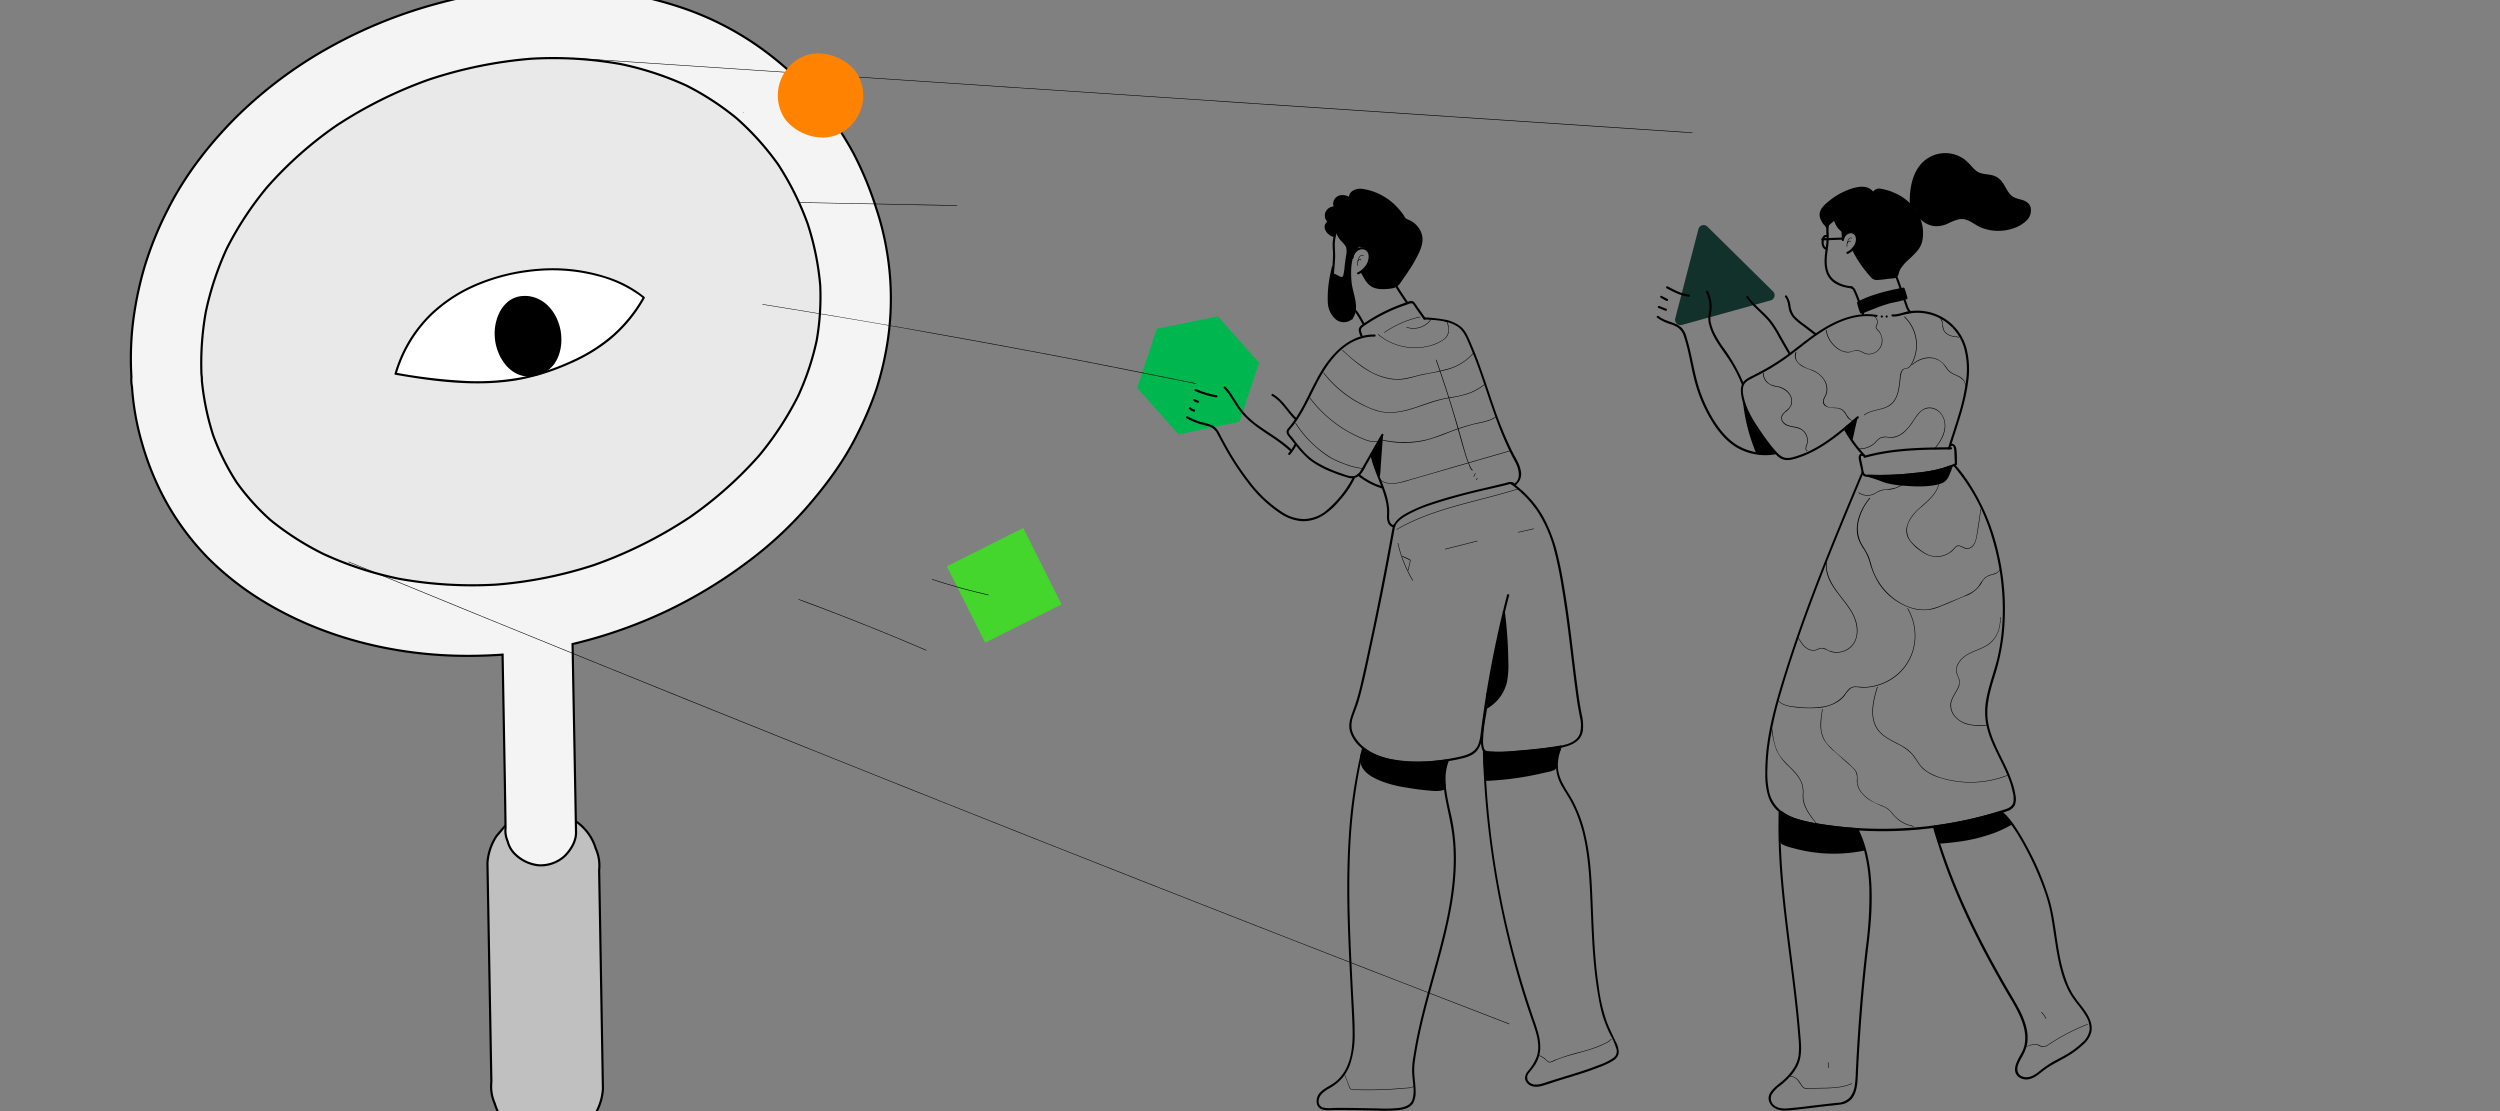 <svg xmlns="http://www.w3.org/2000/svg" id="Layer_1" data-name="Layer 1" viewBox="0 0 900 400"><rect x="0" y="0" width="900" height="400" fill="#808080" stroke="none"/><defs><style>.cls-1{fill:#12312b;}.cls-2{fill:#00b74f;}.cls-3{fill:#44d62c;}.cls-4{fill:#e9e9e9;}.cls-5{fill:silver;}.cls-6{fill:none;}.cls-6,.cls-9{stroke:#000;stroke-miterlimit:10;stroke-width:0.78px;}.cls-7{fill:#f4f4f4;}.cls-8{fill:#fff;}.cls-10{fill:#ff8300;}</style></defs><path class="cls-1" d="M611.44,82.47l-8.36,32.18a1.93,1.93,0,0,0,2.37,2.34l32-8.86a1.92,1.92,0,0,0,.84-3.22L614.65,81.58A1.92,1.92,0,0,0,611.44,82.47Z"></path><polygon class="cls-2" points="446.2 151.85 453.26 130.59 438.38 113.86 416.44 118.37 409.38 139.63 424.26 156.37 446.2 151.85"></polygon><rect class="cls-3" x="346.13" y="195.32" width="30.76" height="30.76" transform="translate(-56.09 184.42) rotate(-26.63)"></rect><path class="cls-4" d="M290.75,80.53a98.65,98.65,0,0,1,4.53,22.22A91,91,0,0,1,294,122.59a96.15,96.15,0,0,1-6.66,19.94A113.79,113.79,0,0,1,273.29,164a139.78,139.78,0,0,1-25,22.23,157.23,157.23,0,0,1-27.19,14.42c-2.44,1-4.9,1.93-7.39,2.81a152,152,0,0,1-35.08,7,149,149,0,0,1-35-2.1,125.79,125.79,0,0,1-27.2-8.93,102.28,102.28,0,0,1-19.12-12.26,83.3,83.3,0,0,1-12.07-13.44,85.78,85.78,0,0,1-8.49-17A94.78,94.78,0,0,1,72.67,137a12.11,12.11,0,0,0-.15-2.24,105.57,105.57,0,0,1,1.58-22.52,109.31,109.31,0,0,1,7.52-22.72A118,118,0,0,1,96.16,67.39a137.66,137.66,0,0,1,25-22.21,155.8,155.8,0,0,1,33.25-16.53,157,157,0,0,1,36.7-7.5,138,138,0,0,1,32.41,1.93A111.53,111.53,0,0,1,247,30.75a98.64,98.64,0,0,1,18.15,11.81A98.37,98.37,0,0,1,280.12,59.2,104.1,104.1,0,0,1,290.75,80.53Z"></path><path d="M481.92,81.61a7.65,7.65,0,0,0-1.66,3.33,4.1,4.1,0,0,1-2.63-2,2.41,2.41,0,0,1-.28-1.83,1.37,1.37,0,0,1,1.43-1,2.87,2.87,0,0,1,2-5.3,2.68,2.68,0,0,1,1-3.82,4.1,4.1,0,0,1,4.24.55,2.69,2.69,0,0,1,1.73-2.84,6.33,6.33,0,0,1,3.56-.14,20.92,20.92,0,0,1,14.24,10.2c.23.41,2,1,2.47,1.29a8.16,8.16,0,0,1,3.59,5.3,7.72,7.72,0,0,1-.56,4c-1.63,4.25-4.53,8.29-7.1,12a5,5,0,0,1-1.63,1.71,5.41,5.41,0,0,1-1.87.46c-2.41.28-5.08.5-7-.93a9.92,9.92,0,0,1-2.51-3.31l-.65-1.19c.82-1.24,2.16-1.93,2.82-3.27a5,5,0,0,0-.29-4.67A4.81,4.81,0,0,0,489,88.51"></path><path d="M481.64,81.34a8.45,8.45,0,0,0-1.75,3.5l.48-.27a3.81,3.81,0,0,1-2.26-1.6c-.5-.78-.78-2.61.67-2.49.4,0,.5-.53.19-.72a2.6,2.6,0,0,1-1.11-3,2.56,2.56,0,0,1,2.82-1.6c.3,0,.66-.27.44-.57a2.29,2.29,0,0,1,.69-3.17,3.64,3.64,0,0,1,4,.43c.31.21.62-.14.57-.44a2.42,2.42,0,0,1,2-2.53,7.37,7.37,0,0,1,3.49.16,20.11,20.11,0,0,1,5.76,2.24,20.77,20.77,0,0,1,4.84,3.86,19.76,19.76,0,0,1,2,2.5c.42.63.68,1.39,1.36,1.77s1.34.54,2,.9a7.41,7.41,0,0,1,2.27,2.19,7,7,0,0,1,1.19,2.83,7.42,7.42,0,0,1-.53,3.86,37.11,37.11,0,0,1-3.47,6.6c-.65,1-1.33,2-2,3s-1.34,2.08-2.12,3c-.94,1.14-2.24,1.23-3.62,1.36a12.14,12.14,0,0,1-3.66-.06,5.34,5.34,0,0,1-3.18-1.9,23.11,23.11,0,0,1-2-3.38v.39c.74-1.09,1.93-1.81,2.63-2.94a5.14,5.14,0,0,0,.63-3.33,4.12,4.12,0,0,0-1.48-2.84,6.11,6.11,0,0,0-3.38-1c-.5,0-.5.75,0,.77a5.24,5.24,0,0,1,3,.91,3.61,3.61,0,0,1,1.18,2.88,4.1,4.1,0,0,1-1.08,2.91A20.74,20.74,0,0,0,490,97.87a.37.37,0,0,0,0,.39c1.14,2.08,2.21,4.4,4.57,5.32a9,9,0,0,0,3.57.5,17.09,17.09,0,0,0,3.56-.38,4.6,4.6,0,0,0,2.61-2.1c.79-1.13,1.57-2.26,2.34-3.41a50.48,50.48,0,0,0,4.22-7.26c1.07-2.37,1.76-4.81.72-7.32a8.14,8.14,0,0,0-4.14-4.32,11.5,11.5,0,0,1-1.18-.54,2.44,2.44,0,0,1-.78-1A21.13,21.13,0,0,0,503.35,75,21.5,21.5,0,0,0,498,70.62a20.31,20.31,0,0,0-7.23-2.56,5.27,5.27,0,0,0-3.85.65,3,3,0,0,0-1.29,2.91l.57-.43c-1.43-1-3.57-1.44-5.05-.27a3.06,3.06,0,0,0-.74,4.07l.44-.57a3.26,3.26,0,0,0-2.31,6l.2-.73c-1.55-.12-2.16,1.59-1.74,2.84a4.48,4.48,0,0,0,3.12,2.78.4.4,0,0,0,.48-.28,7.51,7.51,0,0,1,1.55-3.15c.32-.38-.23-.94-.55-.55Z"></path><path d="M480.71,83.07a15.52,15.52,0,0,0-.95,4.46c-.05,1.28.1,2.55.12,3.83a61.06,61.06,0,0,1-.4,6.47c-.36,4.21-.64,9,1.45,12.84a9,9,0,0,0,5.59,4.35.39.39,0,0,0,.21-.75c-9.4-2.65-6.17-14.88-6.07-22,0-1.4-.13-2.8-.13-4.2a14.39,14.39,0,0,1,.93-4.84c.16-.47-.59-.67-.75-.2Z"></path><path d="M489.09,98.76a7.75,7.75,0,0,0,4.34-5.68,3.67,3.67,0,0,0-1.1-3.44,3.27,3.27,0,0,0-3.42-.33,4.34,4.34,0,0,0-2.41,3.33c-.08.49.67.7.75.21a3.54,3.54,0,0,1,2.41-3,2.31,2.31,0,0,1,3,1.83,5.44,5.44,0,0,1-1,3.89,7.41,7.41,0,0,1-2.93,2.51c-.45.22-.06.89.39.67Z"></path><path d="M490.87,91.91a.94.94,0,0,0-1,0,1.84,1.84,0,0,0-.75.94,6.55,6.55,0,0,0-.55,2.76c0,.13.2.13.19,0a6.55,6.55,0,0,1,.42-2.39,2.43,2.43,0,0,1,.57-1,.79.79,0,0,1,1-.14c.11.07.2-.09.1-.17Z"></path><path d="M658.24,78.39a12.77,12.77,0,0,0-.79,4.28c0,1.34.15,2.67.09,4-.07,1.56-.36,3.11-.53,4.67-.37,3.34-.3,7.13,2.3,9.63,1.93,1.87,4.66,2.56,7.26,2.85.49.06.49-.72,0-.77a11.67,11.67,0,0,1-6.46-2.4,7.19,7.19,0,0,1-2.3-4.24c-.58-3.07.25-6.14.48-9.21a37.79,37.79,0,0,0,0-4.12,12.22,12.22,0,0,1,.75-4.51c.16-.47-.59-.67-.75-.2Z"></path><path d="M665.25,91.4a6.44,6.44,0,0,0,3.61-4.72,3.11,3.11,0,0,0-.92-2.91,2.79,2.79,0,0,0-2.9-.28,3.65,3.65,0,0,0-2,2.79c-.09.49.66.7.74.21a2.87,2.87,0,0,1,1.94-2.42,1.84,1.84,0,0,1,2.39,1.46,4.39,4.39,0,0,1-.84,3.16,6,6,0,0,1-2.39,2c-.45.22-.06.89.39.67Z"></path><path d="M666.7,85.68a.79.79,0,0,0-.81,0,1.5,1.5,0,0,0-.63.77,5.65,5.65,0,0,0-.46,2.29.1.1,0,0,0,.2,0,5.26,5.26,0,0,1,.34-2,2,2,0,0,1,.46-.81.66.66,0,0,1,.8-.11c.1.08.2-.09.1-.17Z"></path><path d="M490,93.54a.53.53,0,0,0-.64-.19.94.94,0,0,0-.55.57.11.11,0,0,0,0,.13.1.1,0,0,0,.14,0,.86.86,0,0,1,.4-.48.36.36,0,0,1,.45.1c.06.11.23,0,.17-.1Z"></path><path d="M481.05,81.51a7.56,7.56,0,0,0,1.86,4.77c.8.93,1.88,1.73,2.17,2.92a5.17,5.17,0,0,1,0,1.92l-1,7.35a2.89,2.89,0,0,1-.38,1.29c-.68,1-2.62-.68-3.83-1,.12.1.08.81-.06.14,0-.06.17-2.59.14-2.63-.32,1.63-.9,4.5-1,5.08-.32,3.39-1,7.42.3,10.68a5.89,5.89,0,0,0,3.27,3.37,3.79,3.79,0,0,0,5.17-2.93c.83-3.78-1.22-7.67-1.44-11.42-.26-4.39-.24-8.31,2.4-11.83a9.26,9.26,0,0,0,1.32-2.1,2.81,2.81,0,0,0,0-1.19,6.5,6.5,0,0,0-1.34-3.15c-1.54-1.8-4.19-2-6.55-2.15"></path><path d="M480.66,81.51a8.19,8.19,0,0,0,2.09,5.18,9.23,9.23,0,0,1,1.81,2.19,6.07,6.07,0,0,1,0,3.22l-.46,3.43a21.69,21.69,0,0,1-.52,3.6c-.12.4-.27.62-.7.55a3.63,3.63,0,0,1-1-.38,11.34,11.34,0,0,0-1.93-.91.39.39,0,0,0-.44.57c0,.08,0,.2,0,0l.53-.14c.19.14.05.11.09,0a2.64,2.64,0,0,0,0-.28l.06-1a5.14,5.14,0,0,0,0-1.41.38.38,0,0,0-.74,0c-.34,1.7-.77,3.41-1,5.13a38.21,38.21,0,0,0-.44,7.48,8.56,8.56,0,0,0,2.68,6.07,4.6,4.6,0,0,0,5.32.6c1.86-1.19,2.25-3.52,2.13-5.56-.16-2.61-1.11-5.09-1.5-7.66a28,28,0,0,1-.23-3.88,21,21,0,0,1,.24-3.63,11.91,11.91,0,0,1,1.05-3.39,20.06,20.06,0,0,1,1.71-2.66,5.68,5.68,0,0,0,.75-1.25,3.1,3.1,0,0,0,0-1.6,6.77,6.77,0,0,0-1.56-3.45c-1.69-1.81-4.4-2-6.71-2.13-.5,0-.5.76,0,.78,2,.1,4.27.21,5.84,1.59a5.38,5.38,0,0,1,1.57,2.92,3,3,0,0,1,.12,1.58,5.1,5.1,0,0,1-.66,1.1c-.54.79-1.13,1.53-1.59,2.37a12.92,12.92,0,0,0-1.07,2.81,21.81,21.81,0,0,0-.47,6.19,25.63,25.63,0,0,0,.3,3.28c.21,1.2.53,2.38.81,3.56.51,2.17,1.13,4.88.06,7a3.44,3.44,0,0,1-4.74,1.43c-2-1-3-3.29-3.24-5.43a34.2,34.2,0,0,1,.34-7.76c.18-1.77.63-3.53,1-5.28h-.74c0-.13,0,.08,0,.13s0,.28,0,.42c0,.38-.05.77-.07,1.15s-.18,1.12.25,1.45a.39.39,0,0,0,.53-.14.86.86,0,0,0-.05-.82l-.43.57c1.1.32,2.08,1.33,3.27,1.34,1.48,0,1.44-2.1,1.58-3.12.27-2.08.56-4.16.83-6.24a4.84,4.84,0,0,0-.13-2.42A5.67,5.67,0,0,0,484.08,87a10.07,10.07,0,0,1-1.83-2.33,7.22,7.22,0,0,1-.81-3.11c0-.5-.8-.5-.78,0Z"></path><path d="M487.12,114.1a2,2,0,0,0,.14-1.21,2.44,2.44,0,0,1,0-.27v-.12s0,0,0,0,0,0,0-.06,0,.08-.09.11-.12,0-.06,0a.57.57,0,0,0,.38-.07l.28-.16.1-.06h-.11c-.09,0-.08-.06,0,0,.17.29.42.55.61.83a18.16,18.16,0,0,1,1,1.61c.39.66.75,1.34,1.12,2,.24.44.91,0,.67-.39a37.66,37.66,0,0,0-2.27-3.82,5.35,5.35,0,0,0-.69-.88.65.65,0,0,0-.8,0c-.08,0-.17.14-.25.15a1.92,1.92,0,0,0-.3,0,.61.61,0,0,0-.36.53,3.06,3.06,0,0,0,0,.74,2.41,2.41,0,0,1,0,.38.26.26,0,0,1-.05.18c-.29.42.38.8.67.4Z"></path><path d="M501.44,101.84c1.51,2.44,3.07,4.85,4.69,7.21.28.41.95,0,.67-.39q-2.43-3.55-4.68-7.21c-.27-.43-.94,0-.68.39Z"></path><path d="M513.14,114.45c-.95-1.34-1.9-2.66-2.86-4a13.07,13.07,0,0,0-1.24-1.71c-.86-.87-2.38,0-3.31.3A61.7,61.7,0,0,0,491,116.44c-1,.67-2,1.35-1.83,2.7a10.91,10.91,0,0,0,.56,1.82c.16.47.91.27.75-.21s-.32-.91-.46-1.38c-.36-1.24.66-1.78,1.55-2.38a61.72,61.72,0,0,1,6.32-3.74,60.19,60.19,0,0,1,6.93-3l1.57-.55c.54-.18,1.64-.77,2.14-.35a8.28,8.28,0,0,1,1.12,1.55l2.86,4c.29.4,1,0,.67-.39Z"></path><path d="M494.86,120.44c-8.44-.2-14.95,6.2-19.06,12.92-2.28,3.72-4.08,7.7-6.09,11.56-1,2-2.11,3.89-3.33,5.74-.61.92-1.25,1.82-1.94,2.68-.53.66-1.36,1.35-1.26,2.28s1,1.82,1.59,2.55,1.31,1.69,2,2.52a38.6,38.6,0,0,0,4.5,4.72,30.82,30.82,0,0,0,8.48,4.64,50.18,50.18,0,0,0,5.21,1.82,4.56,4.56,0,0,0,4.57-.77,14.31,14.31,0,0,0,2.27-3.55L497.85,157l.15-.25a.39.39,0,0,0-.68-.39l-5.05,8.81-2.44,4.25a3.79,3.79,0,0,1-1.85,1.77c-1.58.64-3.42-.19-4.93-.71a46.22,46.22,0,0,1-9.34-4.23c-3.17-1.94-5.6-5-7.86-7.92-.32-.41-.64-.82-1-1.24a4.4,4.4,0,0,1-.9-1.33c-.16-.62.35-1.07.71-1.51s.64-.79,1-1.2a48.89,48.89,0,0,0,3.4-5.28c2-3.59,3.72-7.35,5.67-11,3.72-6.87,9-13.95,17.25-15.37a14.59,14.59,0,0,1,2.88-.21c.5,0,.5-.76,0-.77Z"></path><path d="M493.33,163.54c.75,3.8,2.34,7.36,3.7,11a45.06,45.06,0,0,1,1.78,5.53,19.6,19.6,0,0,1,.5,3.05c.08,1,0,2,0,3,0,1.62.67,3.65,2.6,3.68a.39.39,0,0,0,0-.77c-1.27,0-1.76-1.4-1.82-2.46s.09-2.3,0-3.45a27.1,27.1,0,0,0-1.55-6.69c-1.49-4.34-3.56-8.53-4.46-13.06-.1-.49-.85-.28-.75.21Z"></path><path d="M502.29,189.48c.69-1.88,2.73-3.15,4.38-4.09a48.81,48.81,0,0,1,8.44-3.63,204.67,204.67,0,0,1,20.08-5.48l4.76-1.12,2-.47c.83-.2,2-.71,2.73-.17.41.3.79-.38.39-.67a3.05,3.05,0,0,0-2.61-.09l-1.74.43-4.15,1c-3.36.78-6.71,1.57-10,2.43-3.61.94-7.2,1.94-10.74,3.13a56.65,56.65,0,0,0-8.87,3.65c-2.05,1.11-4.48,2.59-5.33,4.89-.18.47.57.67.75.21Z"></path><path d="M512.81,115c3.86.22,8.26.32,11.65,2.42,2,1.21,3,3.24,3.92,5.3,1.07,2.41,2,4.86,3,7.33,3.63,9.73,6.42,19.78,10.64,29.29.6,1.34,1.22,2.66,1.88,4s1.36,2.53,2,3.84c1,2.2,1.62,5.55-.88,7a.39.39,0,0,0,.39.67,5.15,5.15,0,0,0,2.08-5.37c-.43-2.54-2-4.81-3.14-7.08A135.31,135.31,0,0,1,538,147c-1.81-5.2-3.49-10.45-5.38-15.62-.92-2.54-1.9-5.07-3-7.56-.93-2.19-1.86-4.64-3.73-6.23a13.12,13.12,0,0,0-6.12-2.59,53.2,53.2,0,0,0-7-.73c-.5,0-.5.75,0,.78Z"></path><path d="M501.46,189.19Q498,208.44,494,227.57c-1.34,6.35-2.69,12.7-4.17,19a72.19,72.19,0,0,1-2.71,9.19c-1,2.67-2,5.42-.88,8.23,1.72,4.5,6.13,7.46,10.5,9,4.92,1.73,10.26,2,15.43,1.9a70.38,70.38,0,0,0,9.39-.9c1.58-.26,3.16-.57,4.71-.95a14.18,14.18,0,0,0,3.54-1.24c2.31-1.25,3.32-3.52,3.76-6,.53-3,.8-6.05,1.23-9.07q2.73-19,7.32-37.75c.38-1.53.77-3.07,1.17-4.6.12-.48-.63-.69-.75-.21q-4.69,18.17-7.64,36.7-.71,4.5-1.32,9c-.2,1.48-.38,3-.57,4.44a15.6,15.6,0,0,1-.84,3.71c-1.09,2.71-3.64,3.68-6.29,4.3a68.79,68.79,0,0,1-9.23,1.5,52.66,52.66,0,0,1-16.43-.67c-4.49-1-9-3-11.77-6.82a9.77,9.77,0,0,1-1.79-3.66,8.73,8.73,0,0,1,.43-4.55c.45-1.41,1-2.77,1.51-4.18s.9-2.91,1.29-4.38c1.58-6.1,2.82-12.29,4.14-18.44q4-18.53,7.37-37.15c.29-1.54.57-3.08.84-4.63.09-.49-.66-.7-.75-.2Z"></path><path d="M535.08,249.66a54.17,54.17,0,0,1-1.05,8.6,52.51,52.51,0,0,0-.83,8.2,7.69,7.69,0,0,0,.46,3.53,2.4,2.4,0,0,0,2.16,1.22,46.52,46.52,0,0,0,8.51,0c5.49-.43,11-1,16.41-1.83,3.82-.6,8.41-1.88,9.09-6.32a17.08,17.08,0,0,0-.4-5.87c-.43-2.24-.82-4.47-1.13-6.73-.79-5.7-1.47-11.41-2.16-17.12s-1.38-11.31-2.24-16.93c-.8-5.2-1.65-10.42-2.86-15.55a56.68,56.68,0,0,0-5.2-14.33,38.23,38.23,0,0,0-8.72-10.68c-.85-.73-1.74-1.43-2.64-2.11-.4-.3-.79.38-.4.68a39.69,39.69,0,0,1,9.4,9.69,47.23,47.23,0,0,1,5.84,13.19,135.15,135.15,0,0,1,3,14.52c.91,5.39,1.67,10.8,2.35,16.23s1.31,10.87,2,16.31c.34,2.63.68,5.26,1.06,7.89.28,2,.71,4,1.06,6a11.53,11.53,0,0,1-.06,5.92c-.71,1.94-2.64,3.09-4.52,3.7a37.17,37.17,0,0,1-6.36,1.21q-4.1.57-8.22.95c-2.67.24-5.34.5-8,.62-1.38.06-2.76.07-4.14,0-1.08-.06-2.75.11-3.22-1.09a10,10,0,0,1-.31-3.82,36.45,36.45,0,0,1,.32-4c.35-2.67.9-5.3,1.25-8a29.79,29.79,0,0,0,.3-4,.39.39,0,0,0-.77,0Z"></path><path d="M541.36,220.28A156.8,156.8,0,0,1,542.58,240a27,27,0,0,1-.34,4.84,14.61,14.61,0,0,1-7.06,9.87q2.58-16.14,6.06-32.12"></path><path d="M541,220.28c.64,5.15,1,10.34,1.17,15.53a60.25,60.25,0,0,1-.1,7.72,14,14,0,0,1-2.07,6,14.19,14.19,0,0,1-5,4.81l.57.44q2-12.56,4.57-25,.72-3.56,1.5-7.1c.1-.49-.65-.69-.75-.21q-2.72,12.44-4.88,25c-.41,2.38-.8,4.77-1.19,7.15a.39.39,0,0,0,.57.44,15,15,0,0,0,7.13-9.54,33.23,33.23,0,0,0,.45-7.85c0-2.72-.14-5.44-.32-8.15-.2-3.09-.5-6.16-.88-9.23-.06-.49-.84-.49-.78,0Z"></path><path d="M498.4,119.78a36.27,36.27,0,0,1,12.87-5.6c.12,0,.07-.21,0-.18a36.32,36.32,0,0,0-12.91,5.61c-.11.07,0,.24.09.17Z"></path><path d="M512.09,114.43a.1.1,0,0,0,0-.2.1.1,0,0,0,0,.2Z"></path><path d="M516.94,129.66q2.92,8.31,5.53,16.74c1.71,5.55,3.18,11.16,4.85,16.72a37.47,37.47,0,0,0,1.46,4.13c.1.25.89,2.6,1.44,2,0,0,0-.09,0-.12l0-.06c-.08-.1-.25,0-.17.1a6,6,0,0,1-.62-1c-.13-.28-.26-.55-.38-.83-.3-.7-.57-1.4-.82-2.12-.42-1.19-.78-2.4-1.12-3.62-.73-2.59-1.44-5.18-2.18-7.77q-2.25-7.76-4.78-15.44-1.46-4.42-3-8.81c0-.12-.23-.07-.19,0Z"></path><path d="M530.64,171.59l.56-1.11c0-.11-.11-.21-.17-.1l-.55,1.12c-.06.11.11.21.16.09Z"></path><path d="M531.62,172.82l.28-.7s0-.1-.07-.12a.11.11,0,0,0-.12.07l-.28.7a.1.1,0,0,0,.19,0Z"></path><path d="M503.17,195.62A45.67,45.67,0,0,0,508.51,209a.1.1,0,0,0,.17-.1,45.63,45.63,0,0,1-5.33-13.34c0-.12-.21-.07-.18.05Z"></path><path d="M504.82,200.38l1.53.71.77.35c.3.14.52.29.46.66-.09.52-.25,1.05-.37,1.56l-.4,1.71a.1.1,0,0,0,.19,0l.44-1.9.22-.93a2,2,0,0,0,.12-.77c-.08-.46-.69-.61-1.06-.78l-1.81-.83c-.11-.05-.21.12-.09.17Z"></path><path d="M520.33,197.78l11.53-2.93c.13,0,.07-.21-.05-.18l-11.53,2.92a.1.1,0,0,0,.05.19Z"></path><path d="M546.55,191.72l5.58-1.28c.12,0,.07-.21,0-.19l-5.58,1.28a.1.1,0,0,0,0,.19Z"></path><path d="M502.85,190.69c10.42-6.06,22.28-8.72,33.81-11.78,3.26-.86,6.52-1.76,9.73-2.78.12,0,.07-.23,0-.19-11.48,3.64-23.44,5.72-34.64,10.24a69,69,0,0,0-8.95,4.34.1.1,0,0,0,.1.17Z"></path><path d="M490.29,269.52a181.22,181.22,0,0,0-4.72,31.85c-.7,10.79-.65,21.62-.3,32.42s1,21.66,1.5,32.5c.37,7.78.78,17.45-5.79,23-1.67,1.4-3.79,2.16-5.38,3.65a4.55,4.55,0,0,0-1.39,4.88c.88,2.06,3.33,1.87,5.19,1.83,2.71-.06,5.42,0,8.14,0l8.29.15a51.8,51.8,0,0,0,7.88-.18c1.77-.24,3.84-.79,4.91-2.33a7.54,7.54,0,0,0,1-4.32c0-1.79-.23-3.58-.39-5.37a22.94,22.94,0,0,1,.1-5.43c.7-5,1.7-10,2.87-14.85,2.31-9.68,5.25-19.19,7.66-28.84,2.34-9.37,4.18-19,4.26-28.64a73.08,73.08,0,0,0-1.33-14.61c-1-4.81-2.35-9.61-2.39-14.55a17.55,17.55,0,0,1,1.22-6.87c.19-.46-.56-.66-.75-.2-1.79,4.34-1.35,9.17-.53,13.68.88,4.84,2.15,9.58,2.64,14.49,1,9.54-.1,19.13-2,28.49-2,9.53-4.78,18.86-7.31,28.26-1.27,4.74-2.47,9.51-3.47,14.32-.5,2.41-.94,4.84-1.32,7.27a28.22,28.22,0,0,0-.52,5.79c.09,1.77.33,3.52.45,5.29a11.57,11.57,0,0,1-.39,4.79c-.7,1.88-2.69,2.52-4.54,2.83a46.66,46.66,0,0,1-7.93.2c-5.35-.06-10.71-.26-16.06-.16a11.31,11.31,0,0,1-3.58-.15,2.22,2.22,0,0,1-1.59-2.33c.09-2.36,2.23-3.61,4-4.67a16.37,16.37,0,0,0,4.59-3.73,16.88,16.88,0,0,0,2.69-4.72,32.77,32.77,0,0,0,1.67-11.63c0-4.93-.39-9.86-.64-14.78-.27-5.31-.54-10.63-.77-15.95-.45-10.65-.7-21.32-.34-32a200.86,200.86,0,0,1,3.41-31.7q.74-3.77,1.66-7.5a.39.39,0,0,0-.75-.2Z"></path><path d="M483.75,386.24l1.09,2.79c.34.87.63,1.79,1,2.62.3.62.77.68,1.4.7,1,0,2.05.07,3.08.09,4.15.06,8.29-.05,12.43-.36,1.19-.08,2.37-.19,3.56-.3a6,6,0,0,0,2.7-.58c.1-.07,0-.24-.1-.17-1,.64-2.56.55-3.7.66l-3.44.27q-3.57.23-7.14.29t-7.14-.08c-.22,0-.46,0-.67,0-.68-.11-.78-.5-1-1s-.41-1-.61-1.56l-1.31-3.35c0-.12-.23-.07-.19.05Z"></path><path d="M519.79,278c.14-1.41.53-2.79.79-4.18a69.08,69.08,0,0,1-13.17.73c-5.8-.24-12-1.51-16.44-5l-.09.61a5.94,5.94,0,0,0-.28,5.65,9.41,9.41,0,0,0,4.15,3.81c4.92,2.66,10.6,3.43,16.14,4.17,1.59.21,3.19.42,4.8.53a10,10,0,0,0,3.74-.27.65.65,0,0,0,.54-.85A29.19,29.19,0,0,1,519.79,278Z"></path><path d="M520.18,278c.15-1.38.51-2.72.77-4.08a.39.39,0,0,0-.47-.48,68.89,68.89,0,0,1-13.07.72,35.56,35.56,0,0,1-10.77-1.95,20.2,20.2,0,0,1-5.4-2.93c-.2-.15-.6-.15-.65.17a4.12,4.12,0,0,1-.41,1.21,6.35,6.35,0,0,0,.27,5.69c1.42,2.45,4.26,3.83,6.78,4.85a42.58,42.58,0,0,0,9.17,2.34,93.65,93.65,0,0,0,9.73,1.2,11.36,11.36,0,0,0,2.54-.11c.6-.1,1.5-.24,1.67-.94a3.85,3.85,0,0,0-.05-1.31c0-.48-.08-.95-.11-1.42a18.28,18.28,0,0,1,0-3c.05-.49-.73-.49-.78,0a25.9,25.9,0,0,0,.12,4.49c0,.4.22.94-.19,1.18a3.36,3.36,0,0,1-1,.24,11.57,11.57,0,0,1-2.28,0c-3-.17-5.93-.62-8.87-1.07a47.68,47.68,0,0,1-8.27-1.9c-2.48-.84-5.23-2-7-4a5.63,5.63,0,0,1-1.46-4,5.44,5.44,0,0,1,.61-2.26,2.69,2.69,0,0,0,.32-1l-.65.17c6.22,4.83,14.76,5.42,22.34,5.11a72.3,72.3,0,0,0,7.65-.75l-.47-.47c-.28,1.42-.65,2.83-.81,4.28C519.35,278.45,520.13,278.45,520.18,278Z"></path><path d="M533.83,270.22q.36,14.13,2,28.19,1.59,13.88,4.38,27.57T547,353.34q2,6.75,4.31,13.42c1.45,4.21,3.34,8.9,2,13.39a17.77,17.77,0,0,1-3.36,5.58,3.79,3.79,0,0,0-.94,2.5,3.11,3.11,0,0,0,1.09,2c1.55,1.36,3.65,1.14,5.48.58,2.23-.68,4.43-1.46,6.66-2.14,4.4-1.35,8.83-2.63,13.12-4.33a28.57,28.57,0,0,0,5.43-2.54,4,4,0,0,0,1.94-2.7,7.63,7.63,0,0,0-1.07-4.1c-1-2.11-2-4.2-2.91-6.36a58.93,58.93,0,0,1-3.21-13.52c-1.43-9.42-1.76-19-2.15-28.48-.36-8.75-.64-17.59-2.66-26.15a50.08,50.08,0,0,0-4.32-11.87c-2.08-4-5.2-7.5-5.54-12.14a15.89,15.89,0,0,1,1-6.55c.16-.47-.59-.68-.75-.21a15.53,15.53,0,0,0,.63,12.37c1,1.94,2.24,3.72,3.32,5.6a42.15,42.15,0,0,1,2.72,5.72c3.11,8,4,16.57,4.5,25,.5,9.23.64,18.48,1.46,27.69.41,4.57,1,9.12,1.84,13.63a55.58,55.58,0,0,0,1.59,6.72,54.31,54.31,0,0,0,2.49,6,24.34,24.34,0,0,1,2.29,5.39,2.84,2.84,0,0,1-1.15,3,21,21,0,0,1-5.29,2.6c-2.12.85-4.28,1.6-6.45,2.3-4.31,1.39-8.67,2.64-13,4.08-1.91.65-4.68,1.29-6-.81a2.44,2.44,0,0,1,.41-2.8c.63-.85,1.33-1.64,1.92-2.52a12,12,0,0,0,2.06-5.69,18.86,18.86,0,0,0-.79-6.46c-.61-2.21-1.42-4.35-2.15-6.52s-1.45-4.34-2.15-6.53q-4.17-13.17-7.2-26.67t-4.87-27.15q-1.87-13.82-2.51-27.77-.17-3.37-.24-6.75a.39.39,0,0,0-.78,0Z"></path><path d="M553.79,380a7.48,7.48,0,0,1,2.76,1.65c.55.51.89,1,1.71.77s1.81-.78,2.71-1.12,1.78-.64,2.69-.92c3.75-1.16,7.62-2,11.29-3.38a30.13,30.13,0,0,0,2.78-1.24,6.83,6.83,0,0,0,2.41-1.6c.08-.1-.09-.2-.17-.1a7.26,7.26,0,0,1-2.52,1.63c-.86.43-1.75.81-2.65,1.16-1.7.65-3.44,1.17-5.19,1.66a76.57,76.57,0,0,0-10.18,3.2c-.66.29-1.5.89-2.2.34-.36-.28-.65-.66-1-.94a8,8,0,0,0-2.39-1.3c-.11,0-.16.15-.05.19Z"></path><path d="M561.86,268.77c-.64.12-1.29.22-1.92.32q-5.84.89-11.74,1.37c-4.25.35-8.61.85-12.87.3a2,2,0,0,1-.58-.18l-.26.06a39.63,39.63,0,0,0,.69,10.08,109.83,109.83,0,0,0,23.57-3.63,1.67,1.67,0,0,0,1-.56,1.86,1.86,0,0,0,.18-1.12C559.87,273.57,561.05,270.77,561.86,268.77Z"></path><path d="M561.76,268.39c-4.72.86-9.51,1.34-14.28,1.74-2.35.2-4.7.43-7.05.48-1.14,0-2.27,0-3.41-.07a8.92,8.92,0,0,1-1.79-.2,1.39,1.39,0,0,0-.85-.08.4.4,0,0,0-.28.38,40.9,40.9,0,0,0,.71,10.18.38.38,0,0,0,.37.29,109.9,109.9,0,0,0,14.25-1.56q3.57-.63,7.08-1.48a12.45,12.45,0,0,0,3.09-.88c.82-.46.72-1.27.74-2.09,0-2.14,1.1-4.28,1.9-6.23.19-.46-.56-.66-.75-.2a27.73,27.73,0,0,0-1.77,5.15,8.6,8.6,0,0,0-.15,1.12c0,.44.14,1.08-.17,1.44s-1,.42-1.45.52l-1.64.42a109.17,109.17,0,0,1-13.43,2.4q-3.84.45-7.7.61l.38.29a39.8,39.8,0,0,1-.68-10l-.29.37c.1,0,.29,0,.14,0,.2,0,.39.13.6.16.56.08,1.13.13,1.69.16,1.22.09,2.44.1,3.65.07,2.36-.06,4.7-.29,7.05-.49,4.76-.4,9.54-.89,14.25-1.75C562.46,269.05,562.25,268.31,561.76,268.39Z"></path><path d="M427.2,150.6a27.3,27.3,0,0,0,4.06,1.81c1.33.46,2.7.71,4.05,1.12a5.24,5.24,0,0,1,3.05,2.88c.65,1.2,1.29,2.41,1.95,3.6a101.68,101.68,0,0,0,8.95,13.79A47.71,47.71,0,0,0,461,184.92a16.41,16.41,0,0,0,7.42,2.69,13.28,13.28,0,0,0,7.29-1.7,25.17,25.17,0,0,0,6.7-5.9,32.26,32.26,0,0,0,5.28-7.76c.2-.45-.47-.85-.67-.39a38.67,38.67,0,0,1-10.32,12.55,13.36,13.36,0,0,1-7.25,2.45,14.66,14.66,0,0,1-7.69-2.38,45.91,45.91,0,0,1-11.73-10.9,97.58,97.58,0,0,1-8.78-13.41c-.74-1.31-1.45-2.64-2.16-4a6.66,6.66,0,0,0-2.57-3,24.24,24.24,0,0,0-4.23-1.25,26.81,26.81,0,0,1-4.74-2c-.44-.24-.83.43-.39.67Z"></path><path d="M440.62,139.76a20.84,20.84,0,0,1,2.71,3.62c.87,1.31,1.67,2.67,2.59,3.94,2.88,4.05,7.09,6.82,11.16,9.54a56.17,56.17,0,0,1,7.23,5.43c.36.34.91-.21.54-.55-3.76-3.5-8.31-6-12.39-9a28.56,28.56,0,0,1-5.5-5.26c-1-1.29-1.81-2.71-2.7-4.06a23,23,0,0,0-3.09-4.17c-.36-.34-.92.2-.55.55Z"></path><path d="M464.4,163.69a17.56,17.56,0,0,0,2.38-3.52.4.4,0,0,0-.14-.53.39.39,0,0,0-.53.14,16.62,16.62,0,0,1-2.26,3.36.41.41,0,0,0,0,.55.39.39,0,0,0,.55,0Z"></path><path d="M430.21,140.75a31.68,31.68,0,0,0,7.61,2.3c.49.08.7-.67.2-.75a30.88,30.88,0,0,1-7.41-2.22c-.46-.2-.85.47-.4.67Z"></path><path d="M429.73,144.33a4.23,4.23,0,0,0,1.49.69.39.39,0,0,0,.2-.75l-.37-.11-.18-.07h0l0,0-.08,0a4.3,4.3,0,0,1-.65-.39.38.38,0,0,0-.53.14.39.39,0,0,0,0,.3.44.44,0,0,0,.18.23Z"></path><path d="M428,147.14a4.49,4.49,0,0,0,1.74,1.05.39.39,0,0,0,.47-.28.38.38,0,0,0-.27-.47l-.21-.08-.05,0s-.06,0,0,0,0,0,0,0l-.05,0-.39-.21L429,147l-.1-.07,0,0s-.06,0,0,0l0,0,0,0-.08-.07-.17-.16a.39.39,0,1,0-.55.55Z"></path><path d="M466.36,152.43a39.33,39.33,0,0,0,7.63,8.75,33.78,33.78,0,0,0,4.67,3.49,34.4,34.4,0,0,0,5.5,2.48,24.37,24.37,0,0,0,6.72,1.63c.12,0,.12-.19,0-.19a23.75,23.75,0,0,1-6-1.38,38.56,38.56,0,0,1-5.64-2.44,39.8,39.8,0,0,1-12.71-12.44.09.09,0,1,0-.16.1Z"></path><path d="M471.46,143.28a45.43,45.43,0,0,0,18.19,14.36c2,.88,4.22,1.82,6.47,1.36.12,0,.07-.21-.06-.19-2.21.45-4.42-.51-6.41-1.38a44.93,44.93,0,0,1-4.89-2.49,45.54,45.54,0,0,1-8.88-6.87,43.8,43.8,0,0,1-4.25-4.89c-.08-.1-.25,0-.17.1Z"></path><path d="M476.47,134.35a40.54,40.54,0,0,0,18.8,13.46c4.19,1.37,8.56.76,12.71-.48,4.41-1.32,8.62-3.12,13.17-3.93a47.2,47.2,0,0,0,7.35-1.6,20.58,20.58,0,0,0,5.91-3.26c.1-.08,0-.21-.14-.14a20.56,20.56,0,0,1-5.62,3.14,36.22,36.22,0,0,1-6.26,1.45,47.6,47.6,0,0,0-6.36,1.45c-2.12.65-4.19,1.43-6.3,2.13-4.14,1.38-8.62,2.47-13,1.46a28,28,0,0,1-5.84-2.24,43.48,43.48,0,0,1-4.86-2.81,41.63,41.63,0,0,1-9.44-8.77c-.08-.09-.22,0-.14.14Z"></path><path d="M483.26,126.15c5,4.68,10.64,9.42,17.68,10.36a16.42,16.42,0,0,0,4.9-.06c1.75-.29,3.44-.85,5.17-1.26,3.4-.81,6.89-1.2,10.25-2.19a19,19,0,0,0,9.1-5.68c.09-.1-.05-.23-.13-.14a18.32,18.32,0,0,1-8.19,5.37,82.88,82.88,0,0,1-9.59,2.12c-3.39.7-6.65,2-10.17,1.78a21.86,21.86,0,0,1-9.75-3.2,53.54,53.54,0,0,1-9.14-7.23c-.09-.09-.23,0-.13.13Z"></path><path d="M496.05,120.43a20.75,20.75,0,0,0,17.81,4.34,15.46,15.46,0,0,0,5.84-2.44,4.43,4.43,0,0,0,1.83-2.66,8.31,8.31,0,0,0-.52-4s0-.06-.06-.06a.78.78,0,0,0-.77.21.1.1,0,0,0,.14.14c.57-.55.69.38.76.64s.13.52.19.78a6,6,0,0,1,.11,2.07,4.41,4.41,0,0,1-2,2.92,16.31,16.31,0,0,1-5.55,2.25,20.77,20.77,0,0,1-11.73-.83,19.35,19.35,0,0,1-5.89-3.47c-.09-.08-.23.06-.14.14Z"></path><path d="M506.36,117.91a7.9,7.9,0,0,0,8.8-2.75c.07-.1-.1-.2-.17-.1a7.71,7.71,0,0,1-8.58,2.67c-.12,0-.17.14-.05.18Z"></path><path d="M496.94,158.36a34.74,34.74,0,0,0,15.84.3,62.42,62.42,0,0,0,8.38-2.8,88.61,88.61,0,0,1,9-3c2.94-.73,6.12-1,8.64-2.84.1-.07,0-.24-.09-.17-2.26,1.63-5.05,2-7.69,2.61a71.37,71.37,0,0,0-8.7,2.74c-2.77,1-5.52,2.18-8.37,2.95a32.29,32.29,0,0,1-8,1,34.13,34.13,0,0,1-8.95-1c-.12,0-.18.16-.05.19Z"></path><path d="M496.69,172.69c1.63,1.54,4.17,1.59,6.26,1.3a29.67,29.67,0,0,0,4.25-1.06l5-1.45,20.13-5.82,11.58-3.35a.1.1,0,0,0-.05-.19l-19.42,5.61c-6.54,1.9-13.06,3.87-19.62,5.68-2.47.68-6,1.07-8-.85-.09-.09-.23.05-.14.13Z"></path><path d="M497.4,157.16c-.34,4.13-.7,9.83-1,14,0,.23-.1-1-.33-1.07a17.66,17.66,0,0,1-2-5.72,2,2,0,0,1,.06-1.15,2.88,2.88,0,0,1,.72-.76,8.49,8.49,0,0,0,2.1-4.08"></path><path d="M497,157.16c-.19,2.32-.35,4.65-.52,7-.08,1.19-.17,2.39-.25,3.58S496.16,170,496,171l.57-.23c.12.09.11.27.15.1a1.66,1.66,0,0,0,0-.22c0-.16-.06-.33-.1-.48a6.72,6.72,0,0,0-.52-1,17,17,0,0,1-1.48-4.15c-.15-.68-.43-1.5.1-2.06a10.28,10.28,0,0,0,1.16-1.22,11.13,11.13,0,0,0,1.44-3.38c.15-.48-.6-.69-.75-.21a8.39,8.39,0,0,1-1.85,3.78c-.4.38-.88.68-1,1.24a4.45,4.45,0,0,0,.15,2,18.88,18.88,0,0,0,1.48,4.24,5.39,5.39,0,0,1,.61,1.23c.06.29,0,.61.28.8a.39.39,0,0,0,.57-.23c.16-1,.17-2.09.24-3.12.1-1.26.18-2.52.27-3.78.18-2.4.34-4.8.54-7.19,0-.5-.74-.5-.78,0Z"></path><path d="M688.9,75.15a19.26,19.26,0,0,0-11.06-6.68,3.46,3.46,0,0,0-2.65.17,2.23,2.23,0,0,0-.82,1,4,4,0,0,0-.44-.63,4.59,4.59,0,0,0-3.08-1.42,10,10,0,0,0-3.42.45A23.5,23.5,0,0,0,657.24,74a4.89,4.89,0,0,0-1.79,3.32,5.87,5.87,0,0,0,.95,2.58c.52,1,.93.76,1.34,1.79-.1-.63-.12-.1.23-.64a2.33,2.33,0,0,1,.56-.57l2-1.64a7.66,7.66,0,0,0,2.85,4.37c0,.92.09,1.84.13,2.75l0-1.64a5.25,5.25,0,0,1,2.67-1.12,2.16,2.16,0,0,1,1.88.5,2.73,2.73,0,0,1,.49,1.89c0,.71,0,1.43,0,2.15l.35-.24-1.8,2.1a41.47,41.47,0,0,0,6.92,10,2.34,2.34,0,0,0,.81.63,2.27,2.27,0,0,0,.94.08c3-.15,2.87-.35,5.87-.61a2,2,0,0,0,.82-.18c.55-.3.7-1,.85-1.59.94-3.74,7-6.72,8.12-10.39A13.89,13.89,0,0,0,688.9,75.15Z"></path><path d="M689.17,74.88a18.6,18.6,0,0,0-7.38-5.54A19.09,19.09,0,0,0,677.36,68,2.81,2.81,0,0,0,674,69.5h.67c-2.25-3.79-7.56-2-10.72-.57a24,24,0,0,0-5.23,3.21c-1.39,1.12-3.14,2.53-3.59,4.34a4.32,4.32,0,0,0,.59,3.07,5.08,5.08,0,0,0,.79,1.25,3.73,3.73,0,0,1,.85,1.11c.19.43.79.1.71-.3a1.31,1.31,0,0,0,0-.25l-.2.34a10.69,10.69,0,0,0,1-1l1.91-1.56-.65-.18a8.2,8.2,0,0,0,3,4.6l-.19-.33.12,2.75a.39.39,0,0,0,.77,0l0-1.28a.76.76,0,0,1,0-.26v-.08c.12.11.22.09.32,0,.47-.15.87-.45,1.35-.58,1-.25,2.23-.29,2.52.88a13.81,13.81,0,0,1,.09,3.15.4.4,0,0,0,.59.34l.35-.25-.48-.61-1.79,2.11a.41.41,0,0,0-.06.47,42.35,42.35,0,0,0,6.68,9.78,2.66,2.66,0,0,0,2.13,1.15,24,24,0,0,0,2.4-.18c.54-.06,1.08-.15,1.62-.22.85-.11,1.74-.1,2.57-.28a1.9,1.9,0,0,0,1.38-1.5,7.86,7.86,0,0,1,.72-1.87,16.82,16.82,0,0,1,2.92-3.33,33.53,33.53,0,0,0,3.19-3.23,8.26,8.26,0,0,0,1.77-3.81A14.59,14.59,0,0,0,689.23,75c-.3-.39-1,0-.67.39a14.12,14.12,0,0,1,3,9.6,8.24,8.24,0,0,1-1.33,4.12,20.3,20.3,0,0,1-2.79,3c-1.89,1.79-3.88,3.54-4.59,6.13a1.56,1.56,0,0,1-.58,1,4.44,4.44,0,0,1-1.59.23c-.6.06-1.19.14-1.78.22s-1.09.15-1.64.2c-.8.07-2,.36-2.67-.21a18.58,18.58,0,0,1-2.09-2.34c-.67-.82-1.31-1.67-1.91-2.54a42.15,42.15,0,0,1-3.15-5.35l-.06.47,1.79-2.11c.27-.31-.08-.88-.47-.61l-.34.25.58.33c0-.75,0-1.5,0-2.24a3.89,3.89,0,0,0-.26-1.55,2.38,2.38,0,0,0-2.7-1.11,5.59,5.59,0,0,0-1.79.57c-.36.19-1,.48-1.07.92a9.88,9.88,0,0,0,0,1.63h.77c0-.76-.06-1.53-.1-2.29a1.25,1.25,0,0,0-.13-.74,7.88,7.88,0,0,0-.75-.64,7.33,7.33,0,0,1-2-3.55.39.39,0,0,0-.65-.17,20,20,0,0,0-2.44,2,5.76,5.76,0,0,0-.47.53c-.11.2,0,.46,0,.66l.71-.3c-.29-.65-.8-1-1.18-1.52a5.34,5.34,0,0,1-1.06-2.66c0-1.74,1.71-3.15,2.91-4.18a22.7,22.7,0,0,1,9.57-4.9c2-.47,4.53-.38,5.72,1.63a.39.39,0,0,0,.67,0c.67-1.59,2.33-1.23,3.7-.88a20.7,20.7,0,0,1,3.88,1.41,17.69,17.69,0,0,1,6.33,5C688.93,75.82,689.48,75.27,689.17,74.88Z"></path><path d="M688.06,74.85a25.78,25.78,0,0,1,.53-8.71,15.64,15.64,0,0,1,3.17-6.75,11.27,11.27,0,0,1,16.15-1c1.07,1,1.94,2.17,3,3.14,2.23,2,4.92,1.13,7.42,2.32,3.13,1.51,3.35,5.81,6.42,7.44,1.68.89,3.93.73,5.22,2.13a3.77,3.77,0,0,1,.38,4.16,7.6,7.6,0,0,1-3.17,3,16.06,16.06,0,0,1-15.57,0c-1.52-.86-3-2-4.68-2.22-2.86-.38-5.39,1.82-8.22,2.43a7.86,7.86,0,0,1-8.89-5.42"></path><path d="M688.45,74.85a23.28,23.28,0,0,1,1.84-12.47,11.25,11.25,0,0,1,8.76-6.44,11,11,0,0,1,5.52.82,13.12,13.12,0,0,1,4.57,3.53,8.23,8.23,0,0,0,4.38,3c1.69.36,3.53.28,5.05,1.21,2.49,1.52,2.94,4.88,5.19,6.67,1.28,1,2.86,1.15,4.35,1.65a3.21,3.21,0,0,1,2,1.6,3.58,3.58,0,0,1,.09,2.56c-.58,1.79-2.34,3-3.94,3.76a15.36,15.36,0,0,1-5.47,1.53,16.09,16.09,0,0,1-5.57-.49,20.34,20.34,0,0,1-5.14-2.43,7.07,7.07,0,0,0-5-1.17c-1.8.33-3.39,1.31-5.08,1.94a7.24,7.24,0,0,1-4.9.22,7.76,7.76,0,0,1-3.92-2.81,7,7,0,0,1-1-2.12.39.39,0,0,0-.75.2,8.35,8.35,0,0,0,7.16,5.82,10.08,10.08,0,0,0,5.12-1.18c1.86-.83,3.83-1.82,5.91-1.2s3.57,2,5.45,2.82a16.46,16.46,0,0,0,5.71,1.23c3.7.13,8-1,10.69-3.63a5.05,5.05,0,0,0,1.6-4.61c-.37-1.75-1.87-2.57-3.47-3A12.11,12.11,0,0,1,725,71a5.31,5.31,0,0,1-1.81-1.62c-.92-1.24-1.51-2.69-2.44-3.92A6.34,6.34,0,0,0,716.78,63c-1.94-.4-4-.3-5.57-1.69s-2.74-3.13-4.53-4.3a11.9,11.9,0,0,0-5.35-1.85,11.74,11.74,0,0,0-10.11,4.28c-2.62,3.27-3.58,7.77-3.69,11.87a26.28,26.28,0,0,0,.14,3.55c.06.49.83.5.78,0Z"></path><path d="M666.37,103.79c.73.34,1,1.19,1.31,1.88s.68,1.64,1,2.47c.63,1.66,1.18,3.36,1.66,5.07a.39.39,0,0,0,.75-.2c-.53-1.9-1.15-3.76-1.86-5.6-.35-.89-.71-1.77-1.11-2.64a3,3,0,0,0-1.36-1.65c-.45-.21-.84.46-.39.67Z"></path><path d="M682.07,99.15c1,2.32,1.74,4.74,2.56,7.12.42,1.21.83,2.42,1.29,3.61a5.55,5.55,0,0,0,1.65,2.85c.42.29.81-.39.4-.67-.87-.59-1.21-2.11-1.56-3.06-.42-1.15-.82-2.31-1.21-3.47-.76-2.21-1.47-4.44-2.38-6.59-.19-.45-.94-.25-.75.21Z"></path><path d="M657.72,84.61a1.32,1.32,0,0,0-1.51.64,4,4,0,0,0-.45,1.85,3.39,3.39,0,0,0,.39,1.82c.25.43.8,1.1,1.38.91s.27-.91-.21-.75c0,0,0,0,0,0l-.09-.06a2.18,2.18,0,0,1-.22-.21,1.75,1.75,0,0,1-.29-.47,2.76,2.76,0,0,1-.19-1.24c0-.47.17-2,1-1.74a.39.39,0,0,0,.48-.27.4.4,0,0,0-.27-.48Z"></path><path d="M656,86.54l7.42-.26c.5,0,.51-.8,0-.78l-7.42.26c-.5,0-.5.8,0,.78Z"></path><path d="M675.65,113.38c-7.9-1.32-15.55,2.19-21.9,6.58-3.39,2.33-6.56,4.94-9.85,7.4a76.88,76.88,0,0,1-10.51,6.6l-2.83,1.47a12.93,12.93,0,0,0-2.23,1.34c-1.47,1.17-1.72,2.87-1.56,4.65.35,4,2.21,7.58,4.22,10.93a75.18,75.18,0,0,0,7.17,10c1.12,1.32,2.38,2.79,4.16,3.17s3.84-.29,5.58-.89c7.2-2.5,13.27-7.33,19-12.25.73-.62,1.45-1.25,2.17-1.88.37-.33-.18-.87-.55-.55-5.44,4.74-11,9.57-17.59,12.63a33.57,33.57,0,0,1-5.24,1.93,7,7,0,0,1-3,.29,5,5,0,0,1-2.45-1.38,35.44,35.44,0,0,1-3.71-4.39q-1.79-2.31-3.37-4.76C631,151.1,629,147.72,628,144c-.44-1.67-1-4-.07-5.66a4.77,4.77,0,0,1,2-1.7c.81-.46,1.66-.88,2.49-1.31a81.28,81.28,0,0,0,10.23-6.11c3.12-2.24,6.1-4.68,9.19-7,6-4.43,13-8.52,20.68-8.41a19,19,0,0,1,2.92.26c.49.09.7-.66.21-.74Z"></path><path d="M663.92,154.81a44.77,44.77,0,0,0,7,9.57c.34.36.89-.19.55-.55a43.61,43.61,0,0,1-6.83-9.41c-.24-.44-.91,0-.67.39Z"></path><path d="M686.07,113.12a17.53,17.53,0,0,1,21,12.11,28.9,28.9,0,0,1,.74,11.6,72.39,72.39,0,0,1-2.65,12.24c-1.2,4.11-2.63,8.16-3.87,12.26a.39.39,0,0,0,.75.21c2.38-7.9,5.38-15.64,6.45-23.87a31,31,0,0,0-.52-12.13,18.35,18.35,0,0,0-22.16-13.17.39.39,0,0,0,.21.75Z"></path><path d="M668.23,150.79l-1.6,7.07a25.68,25.68,0,0,0-1.76-3.32.85.85,0,0,1-.2-.49c0-.29.3-.47.54-.61a10.66,10.66,0,0,0,2.62-2.11"></path><path d="M667.86,150.68l-1.6,7.07.71-.09c-.31-.64-.61-1.29-1-1.92q-.24-.47-.51-.9c-.1-.18-.52-.65-.41-.84s.53-.35.72-.47.54-.36.79-.56a10.69,10.69,0,0,0,1.49-1.36c.34-.37-.21-.92-.54-.55a10.9,10.9,0,0,1-1.73,1.53c-.3.21-.62.39-.94.59a1.23,1.23,0,0,0-.58.67,1.1,1.1,0,0,0,.22.89c.22.34.44.69.64,1,.4.74.76,1.5,1.13,2.26A.39.39,0,0,0,667,158l1.6-7.07c.11-.49-.64-.7-.75-.21Z"></path><path d="M669,108.79c5-2.64,10.62-3.88,16.19-5,.39,1.12.74,2.25,1,3.4A24.57,24.57,0,0,1,682,108.3c-4.07.86-7.89,2.59-11.75,4.13a.2.2,0,0,1-.33-.13,24.67,24.67,0,0,1-1-3.4"></path><path d="M669.19,109.12c5-2.61,10.58-3.84,16.1-4.91l-.48-.27c.39,1.12.74,2.26,1.05,3.41l.27-.48a36.29,36.29,0,0,1-4.94,1.2,42.36,42.36,0,0,0-4.84,1.5c-1.59.59-3.16,1.24-4.73,1.88l-1.07.44-.33.13c-.12.07-.14.06,0,0-.11-.1-.15-.43-.2-.56a26.8,26.8,0,0,1-.73-2.62c-.11-.49-.86-.28-.75.2a25.09,25.09,0,0,0,.81,2.85c.18.49.3,1.11,1,1a9.62,9.62,0,0,0,1.34-.54l1.28-.53,2.58-1a48.33,48.33,0,0,1,5.26-1.74,46.2,46.2,0,0,0,5.6-1.37.41.41,0,0,0,.28-.48c-.31-1.15-.66-2.28-1.05-3.4a.41.41,0,0,0-.48-.28c-5.58,1.08-11.2,2.35-16.28,5-.44.23,0,.9.39.67Z"></path><path d="M671.37,164.81c7.84-2.2,16-2.75,24.1-2.93,2.3,0,4.6-.07,6.9-.09a.39.39,0,0,0,0-.78c-8.14.07-16.34.15-24.39,1.53a66.44,66.44,0,0,0-6.82,1.52.39.39,0,0,0,.21.75Z"></path><path d="M670.7,163.41c-1-.48-1.67.57-1.57,1.48.16,1.41.59,2.83.88,4.22a4.41,4.41,0,0,0,.6,1.92,1.84,1.84,0,0,0,1.29.59,42.15,42.15,0,0,0,4.64.15,107.52,107.52,0,0,0,18.53-1.53,35,35,0,0,0,9.28-2.84.37.37,0,0,0,.19-.33c-.08-1.84,0-3.74-.27-5.56-.13-1-1.1-2.33-2.23-1.54-.41.29,0,1,.39.67,1.19-.83,1.14,2.19,1.16,2.7l.17,3.73.2-.34c-4.55,2.21-9.61,3-14.59,3.5a107.42,107.42,0,0,1-16.14.69c-.58,0-1.68.11-2.06-.44a6.12,6.12,0,0,1-.51-2l-.45-2.1c-.08-.39-.17-.78-.24-1.17,0-.17-.24-1.36.34-1.09s.84-.46.39-.67Z"></path><path d="M677.44,114.34a.39.39,0,0,0,0-.78.39.39,0,0,0,0,.78Z"></path><path d="M679.2,114.34a.39.39,0,0,0,0-.78.39.39,0,0,0,0,.78Z"></path><path d="M681.3,113.93c1.94.18,3.76-.69,5.65-1a.4.4,0,0,0,.27-.48.4.4,0,0,0-.48-.27c-1.82.28-3.57,1.13-5.44,1-.5-.05-.49.73,0,.78Z"></path><path d="M634.63,134.28a4.93,4.93,0,0,0,1.33,3.29,6.26,6.26,0,0,0,3.73,1.66c2.95.58,6.1,3.14,5,6.5-.46,1.41-1.77,2-2.71,3.07a2.36,2.36,0,0,0-.54,2.64c1.36,3,5.53,1.73,7.64,3.71a4.87,4.87,0,0,1,1.45,4.25c-.13.79-1.13,2.46,0,2.95.12.05.22-.12.1-.17-.75-.33-.3-1.38-.11-1.94a4.55,4.55,0,0,0,.28-1.63,5.13,5.13,0,0,0-1-3,5.08,5.08,0,0,0-3.09-1.85c-1.55-.36-3.26-.41-4.46-1.59a2.25,2.25,0,0,1-.74-2.09,3.4,3.4,0,0,1,1.23-1.71,6,6,0,0,0,2.18-2.6c.8-2.44-.72-4.83-2.85-5.95a8,8,0,0,0-2.06-.75,9.91,9.91,0,0,1-2.63-.69,4.76,4.76,0,0,1-2.5-4.11.1.1,0,0,0-.2,0Z"></path><path d="M646.48,126.74c-1.08,2.16.73,4.33,2.57,5.29,1.27.66,2.66,1,3.94,1.65a8.88,8.88,0,0,1,3.3,2.65,6.29,6.29,0,0,1,1.27,4.22,5.85,5.85,0,0,1-.66,2.15,4.52,4.52,0,0,0-.63,1.68c-.18,2.46,3.08,2.47,4.7,2.58a3.76,3.76,0,0,1,2.55,1,12.36,12.36,0,0,1,1.35,1.93,2.93,2.93,0,0,0,2.88,1.61c.13,0,.07-.22,0-.19-1.63.35-2.54-1.36-3.28-2.5a3.9,3.9,0,0,0-2.22-1.83c-1.2-.33-2.47-.08-3.67-.38s-2.4-1.26-1.95-2.71a15.69,15.69,0,0,1,.75-1.61,5.27,5.27,0,0,0,.43-1.79,6.27,6.27,0,0,0-.68-3.21,9.29,9.29,0,0,0-5.19-4.24,12.24,12.24,0,0,1-4.19-2.14,3.53,3.53,0,0,1-1.05-4c.06-.11-.11-.21-.17-.1Z"></path><path d="M657.3,118.88a10.13,10.13,0,0,0,3.69,6.29,7.72,7.72,0,0,0,3.54,1.66,4.88,4.88,0,0,0,1.94-.14,5,5,0,0,1,2.55-.39c1.23.31,2.16,1.19,3.48,1.26a4.95,4.95,0,0,0,4.82-6.76,5.21,5.21,0,0,0-.86-1.61c-.22-.29-.52-.52-.74-.81-.49-.64-.13-1,.1-1.59a2.45,2.45,0,0,0-1-2.92c-.1-.07-.2.1-.1.17a2.24,2.24,0,0,1,1.06,1.72c.06.67-.31,1.13-.47,1.74a1,1,0,0,0,.16.87c.36.52.87.9,1.2,1.45a5,5,0,0,1-1,6.57,4.84,4.84,0,0,1-3.11,1c-1.26-.06-2.17-.89-3.34-1.22s-2.21.31-3.34.49a6,6,0,0,1-4.12-1.19,9.87,9.87,0,0,1-4.21-6.61c0-.12-.2-.07-.19,0Z"></path><path d="M685.52,114.15a13.93,13.93,0,0,1,2.76,16.47c-.43.79-.9,1.66-1.84,1.88-.68.16-1.25.17-1.7.76-.77,1-.75,2.57-.89,3.77-.36,2.91-.7,6.33-3.09,8.37-2.73,2.34-6.8,1.78-9.67,3.91-.1.07,0,.24.1.17,2.65-2,6.21-1.64,9-3.39,2.59-1.64,3.31-4.73,3.7-7.57.1-.74.19-1.48.28-2.22a8.64,8.64,0,0,1,.52-2.52,1.72,1.72,0,0,1,1.12-1,7.49,7.49,0,0,0,1.14-.25,3.42,3.42,0,0,0,1.37-1.54,14.11,14.11,0,0,0-2.62-17c-.09-.09-.23,0-.14.13Z"></path><path d="M669.07,161.69a8.33,8.33,0,0,0,6.06-2.27,7.85,7.85,0,0,1,1.92-1.72,5.66,5.66,0,0,1,2.92-.17,6.69,6.69,0,0,0,2.14-.09,7.93,7.93,0,0,0,3.46-1.88,18.79,18.79,0,0,0,2.85-3.31,25.49,25.49,0,0,1,2.8-3.8,4.71,4.71,0,0,1,4.54-1.37,5.58,5.58,0,0,1,3.64,3c1.87,3.9-.32,8.12-2.81,11.13-.08.1,0,.23.13.14,2.14-2.58,4-5.75,3.48-9.23-.4-2.89-2.72-5.53-5.82-5.39s-4.76,3.52-6.41,5.8a14.58,14.58,0,0,1-3.53,3.65,7,7,0,0,1-4.91,1.11,4.6,4.6,0,0,0-2.67.28,9.31,9.31,0,0,0-1.94,1.77,8.21,8.21,0,0,1-5.85,2.15.1.1,0,0,0,0,.19Z"></path><path d="M688.5,131.32c3-2.65,8-3.59,11-.33.66.72,1.1,1.6,1.75,2.32a6.39,6.39,0,0,0,2.11,1.48c1.67.81,4.06,1.69,4.08,3.92a.1.1,0,0,0,.19,0,3.81,3.81,0,0,0-2.15-3.1c-.73-.43-1.53-.73-2.29-1.12a6.14,6.14,0,0,1-2.24-1.87,9.09,9.09,0,0,0-3.3-3.22,7.47,7.47,0,0,0-4.27-.63,9.68,9.68,0,0,0-5,2.41c-.1.09,0,.22.13.14Z"></path><path d="M698.5,114.67a5.09,5.09,0,0,1,.78,2.81,4,4,0,0,0,.91,2.21,4.85,4.85,0,0,0,2.07,1.28,7.33,7.33,0,0,0,1.25.29,5.61,5.61,0,0,1,1.63.26c.11,0,.21-.12.1-.17a4.19,4.19,0,0,0-1.35-.25,6.32,6.32,0,0,1-1.3-.23,4.76,4.76,0,0,1-2.32-1.38c-1.21-1.43-.43-3.56-1.64-5-.08-.1-.21,0-.13.14Z"></path><path d="M596.53,114.35a16.68,16.68,0,0,0,5.14,2.45,9.57,9.57,0,0,1,2.59,1.31,5.77,5.77,0,0,1,1.91,2.86c1.77,5.14,2.46,10.59,3.82,15.83a53.62,53.62,0,0,0,6,14.39c2.35,3.87,5.39,7.7,9.37,10a20.58,20.58,0,0,0,13.74,2.37c.49-.1.28-.85-.21-.75a19.82,19.82,0,0,1-12.51-2c-4.08-2.11-7.18-5.94-9.55-9.78a52.68,52.68,0,0,1-6-14.25c-1.34-5.11-2.11-10.37-3.68-15.43a7.92,7.92,0,0,0-1.68-3.27A7.48,7.48,0,0,0,603,116.5c-2-.87-4.22-1.29-5.91-2.7-.38-.32-.93.23-.55.55Z"></path><path d="M628,145.43a62.53,62.53,0,0,0,4.37,16.9,1.31,1.31,0,0,0,.55.76,1.42,1.42,0,0,0,.68.08l5.05-.26L633.76,157a20.63,20.63,0,0,1-1.61-2.14,18.74,18.74,0,0,1-1-2,61.93,61.93,0,0,1-3.14-7.48"></path><path d="M627.57,145.43a64.29,64.29,0,0,0,2.76,12.63c.34,1,.71,2.06,1.1,3.07.26.69.49,1.76,1.12,2.21s1.93.17,2.69.13l3.37-.17a.4.4,0,0,0,.27-.67l-4-4.83a24.26,24.26,0,0,1-3.37-4.88,49,49,0,0,1-3.2-7.59.38.38,0,0,0-.74.2,49.08,49.08,0,0,0,3.27,7.78,24.07,24.07,0,0,0,3.25,4.75l4.22,5.12.28-.66-3.13.16-1.44.07c-.49,0-.93.14-1.24-.32a6.55,6.55,0,0,1-.54-1.28c-.18-.48-.36-1-.53-1.42-.34-.92-.65-1.84-.94-2.77a63.09,63.09,0,0,1-2.44-11.53c-.06-.49-.84-.5-.78,0Z"></path><path d="M597.08,110.89l2.54,1a.39.39,0,0,0,.48-.27.41.41,0,0,0-.27-.48l-2.54-1a.39.39,0,0,0-.21.75Z"></path><path d="M597.86,107.21l2.06,1.11a.41.41,0,0,0,.54-.14.4.4,0,0,0-.14-.53l-2.07-1.11a.4.4,0,0,0-.53.13.4.4,0,0,0,.14.54Z"></path><path d="M600,103.81c2.53,1.37,5.13,2.73,8,3,.5.05.5-.72,0-.78-2.75-.29-5.24-1.63-7.64-2.93-.44-.24-.83.43-.39.67Z"></path><path d="M614.22,105.26a11.81,11.81,0,0,1,1,7.38,8.89,8.89,0,0,0-.11,3.37,16,16,0,0,0,.95,3.19c1.71,4.16,4.76,7.61,7.08,11.41a48.18,48.18,0,0,1,3.86,7.7c.18.46.93.26.75-.21a61.42,61.42,0,0,0-7.24-12.83,39,39,0,0,1-3.42-5.64,17.26,17.26,0,0,1-1.11-3.22,7.45,7.45,0,0,1-.25-1.81,14.74,14.74,0,0,1,.28-2,12.61,12.61,0,0,0-1.12-7.76c-.22-.44-.89,0-.67.4Z"></path><path d="M628.71,107.12c2.28,3.25,5.56,5.57,8.09,8.6a36.6,36.6,0,0,1,3.54,5.56l3.52,6.14a.39.39,0,0,0,.67-.39L641,120.89a40.2,40.2,0,0,0-3.4-5.4c-2.51-3.13-5.91-5.45-8.23-8.76-.29-.41-1,0-.67.39Z"></path><path d="M642.67,107c.9,1.09,1,2.57,1.26,3.9a7.26,7.26,0,0,0,1.65,3.52,22.18,22.18,0,0,0,3.4,2.87l4.27,3.27c.4.31.79-.37.4-.67l-4.08-3.12a20.42,20.42,0,0,1-3.57-3.05,7.88,7.88,0,0,1-1.47-3.85,7.1,7.1,0,0,0-1.31-3.42c-.32-.38-.87.17-.55.55Z"></path><path d="M457.89,142.51c3.56,2,5.43,5.89,8.34,8.63.36.34.91-.21.55-.55-3-2.79-4.87-6.69-8.5-8.75-.43-.24-.83.43-.39.67Z"></path><path d="M488.74,171.16a25.65,25.65,0,0,0,8.76,4.67.39.39,0,0,0,.21-.75,24.5,24.5,0,0,1-8.42-4.47c-.39-.31-.94.24-.55.55Z"></path><path d="M670.1,170.19c-4.93,11.76-9.85,23.52-14.5,35.4s-9,23.82-12.83,36c-3.76,12-7.39,24.33-7.25,37a25.57,25.57,0,0,0,1.12,8.3,12.43,12.43,0,0,0,4.16,5.74c4,3.05,9.13,4,13.93,4.76a143.67,143.67,0,0,0,54.85-1.73c3-.67,5.91-1.44,8.83-2.31,1.42-.42,2.88-.82,4.27-1.36a4.44,4.44,0,0,0,2.65-2.13,6.12,6.12,0,0,0,.25-3.52,26.49,26.49,0,0,0-.85-3.73,51,51,0,0,0-2.92-7.24c-2.24-4.7-4.86-9.34-5.94-14.49-1.26-6,.49-11.84,2.24-17.57a79.36,79.36,0,0,0,3.15-14.54,87.66,87.66,0,0,0-1.78-29.46,77.28,77.28,0,0,0-11.4-26.64,59,59,0,0,0-4.13-5.31c-.33-.38-.88.17-.55.55a69.65,69.65,0,0,1,13.49,24.85,88.87,88.87,0,0,1,4.09,29,77,77,0,0,1-1.64,14c-1.19,5.5-3.41,10.74-4.33,16.3a24.2,24.2,0,0,0-.07,8,32.33,32.33,0,0,0,2.22,7.25c2,4.73,4.65,9.17,6.35,14a29.31,29.31,0,0,1,1,3.58,9,9,0,0,1,.28,4c-.37,1.46-1.69,2.05-3,2.48s-2.87.91-4.31,1.34a144.69,144.69,0,0,1-17.57,3.92,143.18,143.18,0,0,1-36.29,1.05c-3.08-.31-6.14-.71-9.18-1.22a51.83,51.83,0,0,1-7.31-1.63,18.36,18.36,0,0,1-6.32-3.25,12.05,12.05,0,0,1-3.91-6.55,33.67,33.67,0,0,1-.62-8.62,74.34,74.34,0,0,1,.81-9.31,137.7,137.7,0,0,1,4.23-18.26c3.5-11.95,7.6-23.71,12-35.35s9.14-23.16,13.93-34.64q1.77-4.26,3.56-8.51c.19-.46-.56-.66-.75-.2Z"></path><path d="M689.62,170.59a105,105,0,0,1-17.18.68c1.32.39,2.64.79,3.93,1.26a35.11,35.11,0,0,0,3.41,1.16,23.09,23.09,0,0,0,3.79.55c4.78.44,9.67.88,14.31-.33a5.37,5.37,0,0,0,2.15-1,5.56,5.56,0,0,0,1.36-2,27.4,27.4,0,0,0,1.22-3.2A47.37,47.37,0,0,1,689.62,170.59Z"></path><path d="M689.62,170.2a107.27,107.27,0,0,1-17.18.68.39.39,0,0,0-.11.76c1.17.35,2.33.7,3.48,1.1s2.13.82,3.22,1.15a33.72,33.72,0,0,0,7,1,50.7,50.7,0,0,0,7.08.17,29.06,29.06,0,0,0,3.36-.4,11.28,11.28,0,0,0,3.08-.91,4.7,4.7,0,0,0,2-2.29,26.52,26.52,0,0,0,1.39-3.56.39.39,0,0,0-.48-.48,47.64,47.64,0,0,1-12.88,2.82c-.5.06-.5.84,0,.78a48.79,48.79,0,0,0,13.09-2.85l-.48-.48a26.51,26.51,0,0,1-1.18,3.11,4.43,4.43,0,0,1-1.87,2.28,10.8,10.8,0,0,1-3,.85,27.73,27.73,0,0,1-3.27.37,52.23,52.23,0,0,1-6.62-.17,34.54,34.54,0,0,1-6.72-.86c-1.13-.31-2.21-.77-3.31-1.16s-2.47-.8-3.71-1.18l-.1.77a107.27,107.27,0,0,0,17.18-.68C690.11,170.93,690.11,170.15,689.62,170.2Z"></path><path d="M669,177.4a5.75,5.75,0,0,0,4,1,5.56,5.56,0,0,0,1.78-.54,13,13,0,0,1,2.52-1.28,17.41,17.41,0,0,1,2.7-.28,9.18,9.18,0,0,0,2.26-.47,21.54,21.54,0,0,0,4.5-2.38c.1-.07,0-.24-.1-.17a21.9,21.9,0,0,1-4.35,2.32,27.85,27.85,0,0,1-4.63.71c-1.51.26-2.58,1.4-4,1.77a5.53,5.53,0,0,1-4.5-.81c-.1-.07-.2.1-.1.17Z"></path><path d="M697.63,170.92c1.77,5.11-3.29,9-6.59,11.94-3,2.66-6.27,6.94-4,11.06a15.4,15.4,0,0,0,4.79,4.68,9.28,9.28,0,0,0,5.91,1.85,8.57,8.57,0,0,0,5.11-2.15,11.22,11.22,0,0,0,1-1.08,1.54,1.54,0,0,1,1.83-.53c.91.33,1.7,1,2.73.87,2.54-.3,3.08-3.28,3.42-5.3.51-3,.95-5.93,1.34-8.91,0-.12-.18-.12-.19,0q-.51,3.9-1.15,7.78c-.36,2.15-.56,5.47-3.11,6.17-1.71.47-3.4-2-4.89-.35a10.8,10.8,0,0,1-2.25,2.07,8.27,8.27,0,0,1-9.09-.23,22.63,22.63,0,0,1-2.86-2.2,11.94,11.94,0,0,1-2.25-2.51,6.64,6.64,0,0,1,.06-6.61,17.26,17.26,0,0,1,4.39-5.05c3.23-2.81,7.65-6.72,6-11.56,0-.11-.23-.06-.19.06Z"></path><path d="M673,179.26c-3.25,4-5.67,9.6-4,14.74a17.25,17.25,0,0,0,2,3.75,17.67,17.67,0,0,1,2,4.38,29.32,29.32,0,0,0,3.2,7.64A21.83,21.83,0,0,0,689,219.21a14.44,14.44,0,0,0,8.9-.62c3.1-1.19,6.14-2.57,9.2-3.87a11,11,0,0,0,6.68-5.58,5.09,5.09,0,0,1,1.77-1.62,11.76,11.76,0,0,1,1.92-.66,3.68,3.68,0,0,0,2.53-1.71c0-.11-.12-.21-.17-.09-.5,1.07-1.67,1.39-2.72,1.7a6.25,6.25,0,0,0-2.66,1.3,17.51,17.51,0,0,0-2.06,2.83,9,9,0,0,1-3.33,2.72c-2.7,1.4-5.61,2.45-8.41,3.64s-5.77,2.43-9,2.19c-5.6-.41-10.8-3.91-14.14-8.29a22.51,22.51,0,0,1-3.58-6.93c-.43-1.38-.76-2.8-1.32-4.14a29.74,29.74,0,0,0-2.08-3.64,11.78,11.78,0,0,1-1.42-8.85,19.87,19.87,0,0,1,4.13-8.19c.08-.1,0-.23-.13-.14Z"></path><path d="M657.4,202.49c-.79,8,7,12.9,9.93,19.49,1.43,3.25,1.83,7.52-.68,10.37a7.32,7.32,0,0,1-4,2.27,7.48,7.48,0,0,1-4.91-.76,3.68,3.68,0,0,0-2.4-.58,8.55,8.55,0,0,0-1.3.51,3.28,3.28,0,0,1-1.83.19c-2.33-.41-3.64-2.55-4.74-4.43a.09.09,0,1,0-.16.1c.92,1.58,1.93,3.28,3.63,4.11a4.1,4.1,0,0,0,2.28.44c1-.11,1.81-.87,2.83-.75a12.18,12.18,0,0,1,2.74,1.1,7.13,7.13,0,0,0,2.19.41,7.81,7.81,0,0,0,4.27-1.15c2.91-1.8,3.81-5.28,3.31-8.5-.6-3.87-3-7-5.37-10-2.88-3.67-6-7.85-5.56-12.8,0-.12-.18-.12-.19,0Z"></path><path d="M640,252.2c1.5,1.66,3.74,2.15,5.87,2.38a44.51,44.51,0,0,0,8.71.26,15.27,15.27,0,0,0,7-2.19,10.4,10.4,0,0,0,2.55-2.31,9.19,9.19,0,0,1,2.3-2.62c1.21-.7,2.79-.2,4.12-.18a18.06,18.06,0,0,0,3.36-.27A19.46,19.46,0,0,0,680.2,245a18.39,18.39,0,0,0,8.47-10.49A19.3,19.3,0,0,0,686.82,219c-.07-.11-.24,0-.17.1A19.06,19.06,0,0,1,688.86,233a18.14,18.14,0,0,1-7.8,11.19,19.24,19.24,0,0,1-6.21,2.66,18.46,18.46,0,0,1-3.47.48c-1.2,0-2.38-.17-3.57-.17-2.28,0-3.1,2.19-4.42,3.63a12.37,12.37,0,0,1-6.46,3.49,32.65,32.65,0,0,1-9.57.23c-2.55-.2-5.45-.43-7.27-2.46-.08-.09-.22,0-.14.14Z"></path><path d="M720,222.26c.24,4.16-1.47,8.19-5.2,10.26-3.31,1.84-7.42,2.46-9.64,5.86a4.94,4.94,0,0,0-.57,4.71,5.37,5.37,0,0,1,.72,2.84,7.2,7.2,0,0,1-1,2.61c-.81,1.5-1.87,3-2.13,4.69a6,6,0,0,0,1.29,4.43,9.14,9.14,0,0,0,5,3.19,20.09,20.09,0,0,0,7,.25c.12,0,.13-.2,0-.19-4,.34-8.51.36-11.42-2.88a5.91,5.91,0,0,1-1.55-5.27c.42-1.7,1.52-3.12,2.29-4.67a4.85,4.85,0,0,0,.37-4.18,6,6,0,0,1-.77-2.94,5.66,5.66,0,0,1,1.08-2.73c2.4-3.38,6.71-3.83,10-5.91s4.92-6.14,4.7-10.07c0-.12-.2-.12-.2,0Z"></path><path d="M675.74,247.32c-1.21,4.06-2.47,8.71-1.09,12.88s5,5.82,8.49,7.66a17.25,17.25,0,0,1,5.07,3.59c1.59,1.8,2.52,4.06,4.39,5.63a17.21,17.21,0,0,0,6,3,36,36,0,0,0,7.18,1.45,36.71,36.71,0,0,0,16.83-2.27c.12,0,.07-.23-.05-.19A36.38,36.38,0,0,1,708,281.52a35.88,35.88,0,0,1-7.44-1.06,22.37,22.37,0,0,1-6.51-2.58,11.38,11.38,0,0,1-2.64-2.3c-.78-1-1.4-2.05-2.1-3.07a13.23,13.23,0,0,0-4.19-3.79c-3.35-2-7.47-3.3-9.51-6.89-2.5-4.39-1-9.94.34-14.46a.09.09,0,1,0-.18-.05Z"></path><path d="M656,255.27c-.62,3.62-1.25,7.71.64,11.08a17.28,17.28,0,0,0,3.82,4.23l5.22,4.69a13,13,0,0,1,2.21,2.24,5.51,5.51,0,0,1,.57,3.32,7.11,7.11,0,0,0,1.4,4.26,12.45,12.45,0,0,0,3.55,3.15,44.32,44.32,0,0,0,4.94,2.3,7.82,7.82,0,0,1,2.74,2.27,13.9,13.9,0,0,0,2.29,2.31,12.64,12.64,0,0,0,5.5,2.46c.12,0,.17-.17.05-.19a12.5,12.5,0,0,1-5.11-2.18,12.83,12.83,0,0,1-2.19-2,12.08,12.08,0,0,0-1.88-2c-1.41-1.07-3.24-1.48-4.8-2.27a14.77,14.77,0,0,1-4.16-3,7.29,7.29,0,0,1-2.12-4.46,22.3,22.3,0,0,0-.07-2.71,4.16,4.16,0,0,0-1.12-2,63.53,63.53,0,0,0-4.78-4.35,61.18,61.18,0,0,1-4.49-4.18,9.94,9.94,0,0,1-2.59-6.16,28.28,28.28,0,0,1,.56-6.68c0-.12-.16-.18-.18,0Z"></path><path d="M688.19,297.17a.1.1,0,0,0,0-.2.1.1,0,0,0,0,.2Z"></path><path d="M637.8,262.29a29.24,29.24,0,0,0,1.67,7.63,18.49,18.49,0,0,0,4.42,5.93c1.85,1.85,3.81,3.77,4.71,6.29a10.39,10.39,0,0,1,.39,4,9.66,9.66,0,0,0,.54,3.61,16,16,0,0,0,1.88,3.54c.39.58.8,1.14,1.22,1.69.19.25,1.45,1.69,1.18,1.88.1-.07,0-.24-.1-.17-.3.21.16.59.37.3s-.19-.69-.34-.89c-.49-.62-1-1.25-1.44-1.88-1.77-2.41-3.21-5-3.11-8.08a10.58,10.58,0,0,0-.44-4.15,12.17,12.17,0,0,0-1.92-3.28c-1.85-2.32-4.3-4.12-6-6.6-2-2.89-2.43-6.43-2.86-9.82,0-.12-.21-.12-.2,0Z"></path><path d="M640.31,292.46a218.23,218.23,0,0,0,.87,24.92c.72,8.41,1.77,16.79,2.83,25.17s2.13,16.64,2.92,25c.2,2.06.37,4.13.53,6.2a28.33,28.33,0,0,1,0,6.31c-.56,3.65-2.93,6.55-5.61,8.94-2,1.83-6,4.09-5,7.42a4.75,4.75,0,0,0,2.95,2.95c1.86.7,3.92.41,5.84.22,3.66-.37,7.3-.86,11-1.29,1.92-.23,3.86-.36,5.77-.64a6.44,6.44,0,0,0,4.13-2c1.93-2.25,2.14-5.51,2.27-8.34q.29-6.51.71-13,.84-13.08,2.2-26.11c.8-7.77,2-15.52,2.08-23.34.12-7.22-.47-14.62-2.77-21.51a41.51,41.51,0,0,0-1.91-4.69c-.22-.45-.89-.06-.67.39,3.09,6.41,4.24,13.59,4.52,20.65a141.91,141.91,0,0,1-1.29,21.7q-1.46,12.72-2.42,25.48-.48,6.38-.84,12.76-.18,3.17-.33,6.33a40.77,40.77,0,0,1-.39,4.94A9,9,0,0,1,666,395a6.33,6.33,0,0,1-4.54,2q-5.38.58-10.76,1.25-2.79.35-5.58.62c-1.91.19-4.06.45-5.79-.55a3.2,3.2,0,0,1-1.55-4.18,11,11,0,0,1,3.32-3.48c2.56-2.1,5-4.54,6.32-7.64,1.51-3.62.91-7.69.6-11.48-.67-8.14-1.67-16.24-2.69-24.34s-2.09-16.28-2.91-24.45-1.4-16.26-1.44-24.42c0-1.95,0-3.91.07-5.86a.39.39,0,0,0-.78,0Z"></path><path d="M696,298.2A204.72,204.72,0,0,0,704.46,322c3.3,7.76,7,15.34,11,22.78q3,5.61,6.2,11.12c2.1,3.63,4.45,7.19,6,11.11,1.47,3.73,2.17,7.91.3,11.64-1.25,2.49-4.24,6.51-1.32,9a4.71,4.71,0,0,0,4.43.69c1.9-.6,3.34-2,4.89-3.16,2.93-2.19,6.29-3.59,9.36-5.55A31.26,31.26,0,0,0,750,376a8.8,8.8,0,0,0,2.87-4.46c.77-3.59-1.61-6.88-3.67-9.56a44.29,44.29,0,0,1-3.06-4.18,26.79,26.79,0,0,1-2.12-4.42,59.22,59.22,0,0,1-2.68-10.06c-1.19-6.35-1.67-12.88-3.45-19.1a97.84,97.84,0,0,0-7.16-17.57c-1.36-2.65-2.82-5.26-4.43-7.76a33.52,33.52,0,0,0-4-5.35,8.93,8.93,0,0,0-1.67-1.4c-.43-.27-.82.41-.39.67a13.87,13.87,0,0,1,3.53,3.71,63.61,63.61,0,0,1,4.23,6.63,108.16,108.16,0,0,1,7.84,17.09,57.26,57.26,0,0,1,2.28,8c.63,3.19,1.07,6.41,1.57,9.62,1,6.54,2.07,13.39,5.23,19.29,1.65,3.06,4.18,5.49,5.92,8.48a8.67,8.67,0,0,1,1.42,5.05,7.66,7.66,0,0,1-2.77,4.75,31.19,31.19,0,0,1-4.75,3.67c-1.42.89-2.91,1.64-4.39,2.44a37.12,37.12,0,0,0-4.71,2.95c-1.54,1.15-3,2.61-4.9,3.14-1.66.46-3.83,0-4.36-1.89-.49-1.7.61-3.53,1.39-5a16.22,16.22,0,0,0,2-4.94,14.27,14.27,0,0,0-.16-5.33c-.81-3.9-2.78-7.46-4.78-10.86-2.11-3.56-4.18-7.16-6.18-10.78-4-7.19-7.75-14.51-11.14-22a216,216,0,0,1-9-23.09q-.91-2.88-1.75-5.79a.38.38,0,0,0-.74.2Z"></path><path d="M652.7,296.6c-4-.71-8.24-1.81-11.42-4.15-.14,3.09-.2,6.19-.16,9.29a2.58,2.58,0,0,0,.37,1.58,2.63,2.63,0,0,0,1.22.71,54.12,54.12,0,0,0,28.13,1.85,50.71,50.71,0,0,0-2.5-7.4A142,142,0,0,1,652.7,296.6Z"></path><path d="M652.81,296.22c-4-.71-8-1.71-11.33-4.11a.4.4,0,0,0-.59.34c-.13,3-.19,5.95-.16,8.92,0,1,0,2.1,1,2.68a15.9,15.9,0,0,0,3.58,1.21,54.46,54.46,0,0,0,25.59,1,.39.39,0,0,0,.27-.48,51.83,51.83,0,0,0-2.53-7.48.38.38,0,0,0-.34-.19,142.15,142.15,0,0,1-15.53-1.88c-.49-.08-.7.67-.21.75a143.53,143.53,0,0,0,15.74,1.9l-.34-.19a49.72,49.72,0,0,1,2.46,7.3l.27-.48a53.7,53.7,0,0,1-23.17-.46c-1.23-.3-2.45-.64-3.66-1a9.12,9.12,0,0,1-1.66-.59c-.66-.36-.72-1-.73-1.68-.06-3.1,0-6.2.16-9.29l-.59.33c3.36,2.44,7.5,3.47,11.52,4.19C653.09,297.06,653.3,296.31,652.81,296.22Z"></path><path d="M696.34,297.58l1.43,4.69a1.09,1.09,0,0,0,1.4,1c8.55-.69,17.26-2.23,24.62-6.63l-3.39-4.38A141.61,141.61,0,0,1,696.34,297.58Z"></path><path d="M696,297.69l1.06,3.52c.24.78.39,2.05,1.28,2.39a3,3,0,0,0,1.3,0l1.63-.14c1.13-.11,2.25-.24,3.37-.39a60.16,60.16,0,0,0,12.72-3A40.89,40.89,0,0,0,724,297a.39.39,0,0,0,.08-.61l-3.4-4.38a.36.36,0,0,0-.38-.1,144.05,144.05,0,0,1-23.95,5.3c-.49.06-.49.84,0,.77a144.5,144.5,0,0,0,24.16-5.32l-.38-.1,3.4,4.38.08-.62c-7,4.17-15.19,5.75-23.23,6.48a5,5,0,0,1-1.72.08c-.54-.18-.64-1.14-.79-1.64l-1.14-3.75C696.57,297,695.82,297.21,696,297.69Z"></path><path d="M644.43,387.67c2.45-.3,3.26,2.39,4.62,3.81.6.61,1.4.45,2.19.43l3.45-.06c4-.07,8.24,0,12-1.68.12-.05,0-.22-.09-.16-3.87,1.73-8.25,1.58-12.4,1.66l-3.2.05c-.69,0-1.27.12-1.81-.38a8.23,8.23,0,0,1-1-1.39c-.87-1.28-2-2.68-3.75-2.47-.12,0-.12.21,0,.19Z"></path><path d="M658,382.54a4.77,4.77,0,0,1,.13,1.88c0,.13.17.13.19,0a5,5,0,0,0-.13-1.93.1.1,0,0,0-.19.05Z"></path><path d="M734.89,364.48a9.79,9.79,0,0,1,1.59,2.2c.06.11.23,0,.17-.1a9.64,9.64,0,0,0-1.62-2.23.1.1,0,0,0-.14.13Z"></path><path d="M729.3,377a8,8,0,0,1,3.3-.92,3.69,3.69,0,0,1,1.71.5,3,3,0,0,0,1,.34,3.55,3.55,0,0,0,2.17-.77c.89-.57,1.77-1.15,2.67-1.7a75.39,75.39,0,0,1,11.4-5.62c.12,0,.07-.23,0-.18a73.74,73.74,0,0,0-11.25,5.52c-.91.54-1.81,1.12-2.7,1.7a5,5,0,0,1-1.47.77,2.4,2.4,0,0,1-1.82-.32c-1.68-.86-3.41-.21-5,.51-.11,0,0,.22.1.17Z"></path><path class="cls-5" d="M175.48,310.66l1.1,61.62.31,17.25a15,15,0,0,0,1.22,7.76,18.09,18.09,0,0,0,10.2,11.51,15.25,15.25,0,0,0,7.37,2.1l5.2-.34a20.23,20.23,0,0,0,9.57-4.8l3.38-4a20.34,20.34,0,0,0,3.22-9.69L216,330.49l-.31-17.25a15,15,0,0,0-1.22-7.76A18.09,18.09,0,0,0,204.22,294a15.25,15.25,0,0,0-7.37-2.1l-5.21.34a20.32,20.32,0,0,0-9.56,4.79l-3.38,4a20.2,20.2,0,0,0-3.22,9.69Z"></path><path class="cls-6" d="M175.48,310.66l1.1,61.62.31,17.25a15,15,0,0,0,1.22,7.76,18.09,18.09,0,0,0,10.2,11.51,15.25,15.25,0,0,0,7.37,2.1l5.2-.34a20.23,20.23,0,0,0,9.57-4.8l3.38-4a20.34,20.34,0,0,0,3.22-9.69L216,330.49l-.31-17.25a15,15,0,0,0-1.22-7.76A18.09,18.09,0,0,0,204.22,294a15.25,15.25,0,0,0-7.37-2.1l-5.21.34a20.32,20.32,0,0,0-9.56,4.79l-3.38,4a20.2,20.2,0,0,0-3.22,9.69Z"></path><path class="cls-7" d="M307.26,55.2A117.21,117.21,0,0,0,295,36.89a113.26,113.26,0,0,0-15.77-15.5A108.08,108.08,0,0,0,243.11,2c-27.45-8.71-57.68-8.34-85.35-.81a170.94,170.94,0,0,0-38.95,15.73,155.44,155.44,0,0,0-33.54,25c-9.82,9.79-18.58,21-24.82,33.41A124.41,124.41,0,0,0,52,96.17a125.68,125.68,0,0,0-4.31,21.56,112.78,112.78,0,0,0-.38,18,12.78,12.78,0,0,0,.2,3.48,95.31,95.31,0,0,0,3.71,20.66,100.46,100.46,0,0,0,9.08,21.69A94.89,94.89,0,0,0,75,201a105.5,105.5,0,0,0,18,14.37c22.32,14.14,49.23,20.79,75.53,20.74q6.19,0,12.4-.44l.84,46.93L182,298a9.53,9.53,0,0,0,.77,4.9,9.69,9.69,0,0,0,2.48,4.43,14.26,14.26,0,0,0,8.62,4.17,12.84,12.84,0,0,0,9.33-3.25c2.24-2.21,4.23-5.35,4.17-8.62q-.48-27-1-54.08l-.24-13.7,1.59-.38a172,172,0,0,0,32.66-11.67A170.87,170.87,0,0,0,269,202.41a135.89,135.89,0,0,0,21.85-20.21c7-8.11,13.29-16.67,18-26.31a122.5,122.5,0,0,0,6.66-15.77,113.48,113.48,0,0,0,4-17,102,102,0,0,0-.22-32.58,99.59,99.59,0,0,0-3.78-15.34A122.45,122.45,0,0,0,307.26,55.2ZM290.75,80.53a98.65,98.65,0,0,1,4.53,22.22A91,91,0,0,1,294,122.59a96.15,96.15,0,0,1-6.66,19.94A113.79,113.79,0,0,1,273.29,164a139.78,139.78,0,0,1-25,22.23,157.23,157.23,0,0,1-27.19,14.42c-2.44,1-4.9,1.93-7.39,2.81a152,152,0,0,1-35.08,7,149,149,0,0,1-35-2.1,125.79,125.79,0,0,1-27.2-8.93,102.28,102.28,0,0,1-19.12-12.26,83.3,83.3,0,0,1-12.07-13.44,85.78,85.78,0,0,1-8.49-17A94.78,94.78,0,0,1,72.67,137a12.11,12.11,0,0,0-.15-2.24,105.57,105.57,0,0,1,1.58-22.52,109.31,109.31,0,0,1,7.52-22.72A118,118,0,0,1,96.16,67.39a137.66,137.66,0,0,1,25-22.21,155.8,155.8,0,0,1,33.25-16.53,157,157,0,0,1,36.7-7.5,138,138,0,0,1,32.41,1.93A111.53,111.53,0,0,1,247,30.75a98.64,98.64,0,0,1,18.15,11.81A98.37,98.37,0,0,1,280.12,59.2,104.1,104.1,0,0,1,290.75,80.53Z"></path><path class="cls-6" d="M307.26,55.2A117.21,117.21,0,0,0,295,36.89a113.26,113.26,0,0,0-15.77-15.5A108.08,108.08,0,0,0,243.11,2c-27.45-8.71-57.68-8.34-85.35-.81a170.94,170.94,0,0,0-38.95,15.73,155.44,155.44,0,0,0-33.54,25c-9.82,9.79-18.58,21-24.82,33.41A124.41,124.41,0,0,0,52,96.17a125.68,125.68,0,0,0-4.31,21.56,112.78,112.78,0,0,0-.38,18,12.78,12.78,0,0,0,.2,3.48,95.31,95.31,0,0,0,3.71,20.66,100.46,100.46,0,0,0,9.08,21.69A94.89,94.89,0,0,0,75,201a105.5,105.5,0,0,0,18,14.37c22.32,14.14,49.23,20.79,75.53,20.74q6.19,0,12.4-.44l.84,46.93L182,298a9.53,9.53,0,0,0,.77,4.9,9.69,9.69,0,0,0,2.48,4.43,14.26,14.26,0,0,0,8.62,4.17,12.84,12.84,0,0,0,9.33-3.25c2.24-2.21,4.23-5.35,4.17-8.62q-.48-27-1-54.08l-.24-13.7,1.59-.38a172,172,0,0,0,32.66-11.67A170.87,170.87,0,0,0,269,202.41a135.89,135.89,0,0,0,21.85-20.21c7-8.11,13.29-16.67,18-26.31a122.5,122.5,0,0,0,6.66-15.77,113.48,113.48,0,0,0,4-17,102,102,0,0,0-.22-32.58,99.59,99.59,0,0,0-3.78-15.34A122.45,122.45,0,0,0,307.26,55.2ZM290.75,80.53a98.65,98.65,0,0,1,4.53,22.22A91,91,0,0,1,294,122.59a96.15,96.15,0,0,1-6.66,19.94A113.79,113.79,0,0,1,273.29,164a139.78,139.78,0,0,1-25,22.23,157.23,157.23,0,0,1-27.19,14.42c-2.44,1-4.9,1.93-7.39,2.81a152,152,0,0,1-35.08,7,149,149,0,0,1-35-2.1,125.79,125.79,0,0,1-27.2-8.93,102.28,102.28,0,0,1-19.12-12.26,83.3,83.3,0,0,1-12.07-13.44,85.78,85.78,0,0,1-8.49-17A94.78,94.78,0,0,1,72.67,137a12.11,12.11,0,0,0-.15-2.24,105.57,105.57,0,0,1,1.58-22.52,109.31,109.31,0,0,1,7.52-22.72A118,118,0,0,1,96.16,67.39a137.66,137.66,0,0,1,25-22.21,155.8,155.8,0,0,1,33.25-16.53,157,157,0,0,1,36.7-7.5,138,138,0,0,1,32.41,1.93A111.53,111.53,0,0,1,247,30.75a98.64,98.64,0,0,1,18.15,11.81A98.37,98.37,0,0,1,280.12,59.2,104.1,104.1,0,0,1,290.75,80.53Z"></path><path class="cls-8" d="M142.43,134.51c7-23.66,26.92-33,42.31-36.1,23.8-4.84,40.65,3.27,47,8.7-8.4,14.92-20.78,22.12-37.09,27.32s-35.38,3-52.25.08"></path><path d="M142.8,134.61a48.71,48.71,0,0,1,11.51-20,52.88,52.88,0,0,1,16.4-11.33,68.83,68.83,0,0,1,19.46-5.38,64.2,64.2,0,0,1,25,1.51,45,45,0,0,1,15.24,7.1c.38.28.74.58,1.1.88l-.06-.47a52.53,52.53,0,0,1-11,13.66,58.71,58.71,0,0,1-14.09,9,82.57,82.57,0,0,1-17.88,6.09,87.21,87.21,0,0,1-21.76,1.41,193.19,193.19,0,0,1-24.21-2.92c-.49-.08-.7.66-.21.75,14.38,2.5,29.29,4.41,43.81,2a80.63,80.63,0,0,0,18.69-5.78,62.29,62.29,0,0,0,14.63-8.64,52.87,52.87,0,0,0,12.66-15.14.39.39,0,0,0-.06-.47,41.64,41.64,0,0,0-14.1-7.4,62.72,62.72,0,0,0-24.35-2.68,71.36,71.36,0,0,0-21.11,4.92,55.19,55.19,0,0,0-17,10.68,48.68,48.68,0,0,0-12.42,19c-.37,1-.71,2-1,3.07a.39.39,0,0,0,.75.21Z"></path><path class="cls-9" d="M192.36,135a12.85,12.85,0,0,1-2.84.12,9.9,9.9,0,0,1-4.75-1.77,13.86,13.86,0,0,1-2.37-2.16,17.26,17.26,0,0,1-2.25-3.52A19.56,19.56,0,0,1,178.9,124c-.07-.32-.14-.65-.2-1a19.12,19.12,0,0,1-.17-4.47,17.91,17.91,0,0,1,.95-4.28,16,16,0,0,1,1.63-3.19A13.21,13.21,0,0,1,183,109a10.7,10.7,0,0,1,1.89-1.22,11.31,11.31,0,0,1,2.27-.72,12.49,12.49,0,0,1,2.52-.11,1.27,1.27,0,0,0,.28,0,13.07,13.07,0,0,1,2.75.64,13.86,13.86,0,0,1,2.65,1.37,14.88,14.88,0,0,1,2.45,2.24,17.26,17.26,0,0,1,2.25,3.52,19.5,19.5,0,0,1,1.39,4.43,19.81,19.81,0,0,1,.2,4.68,17.32,17.32,0,0,1-.88,4,14.08,14.08,0,0,1-1.41,2.76,12,12,0,0,1-1.82,2,12.6,12.6,0,0,1-2.35,1.52A13.38,13.38,0,0,1,192.36,135Z"></path><path d="M125.53,202.37q40.6,16.69,81.27,33.21t81.42,32.85q40.74,16.33,81.56,32.5t81.7,32.14q40.88,16,81.84,31.79l10,3.87c.12,0,.17-.14.06-.19q-41-15.78-81.86-31.74t-81.72-32.1Q339,288.58,298.27,272.25t-81.44-32.81q-40.68-16.5-81.29-33.17l-10-4.09c-.11-.05-.16.14,0,.19Z"></path><path d="M267.67,40.69a.1.1,0,1,0,0-.19.1.1,0,0,0,0,.19Z"></path><path d="M206.27,21,363.59,31.51,520.9,42l88.29,5.89c.13,0,.13-.19,0-.2L451.88,37.2,294.56,26.71l-88.29-5.88c-.12,0-.12.18,0,.19Z"></path><path d="M287.49,215.89q18,6.63,35.79,14,5.07,2.12,10.12,4.29c.12,0,.22-.12.1-.17q-17.67-7.6-35.64-14.45-5.14-2-10.31-3.86c-.12,0-.17.14-.06.19Z"></path><path d="M335.54,208.67c6.66,2.19,13.43,4.06,20.26,5.61.13,0,.18-.16.06-.19q-10.26-2.33-20.26-5.61c-.12,0-.17.15-.06.19Z"></path><path d="M274.51,109.66q15.27,2.46,30.5,5T335.47,120q15.28,2.73,30.56,5.57t30.37,5.8q15.17,3,30.31,6.05l3.79.77a.1.1,0,0,0,.05-.19q-15.15-3.09-30.31-6.08t-30.36-5.83q-15.27-2.86-30.56-5.6t-30.45-5.32q-15.22-2.59-30.49-5.06l-3.82-.62c-.12,0-.17.17-.05.19Z"></path><path d="M287.8,73l44.22.86,12.49.24a.1.1,0,0,0,0-.2l-44.22-.85-12.49-.25a.1.1,0,0,0,0,.2Z"></path><rect class="cls-10" x="280" y="18.97" width="30.76" height="30.76" rx="15.38" transform="translate(15.94 136.06) rotate(-26.63)"></rect><path d="M665.14,87.51a1,1,0,0,1,1.12-.58.1.1,0,0,0,0-.19,1.22,1.22,0,0,0-1.34.68.1.1,0,0,0,0,.13.1.1,0,0,0,.13,0Z"></path></svg>